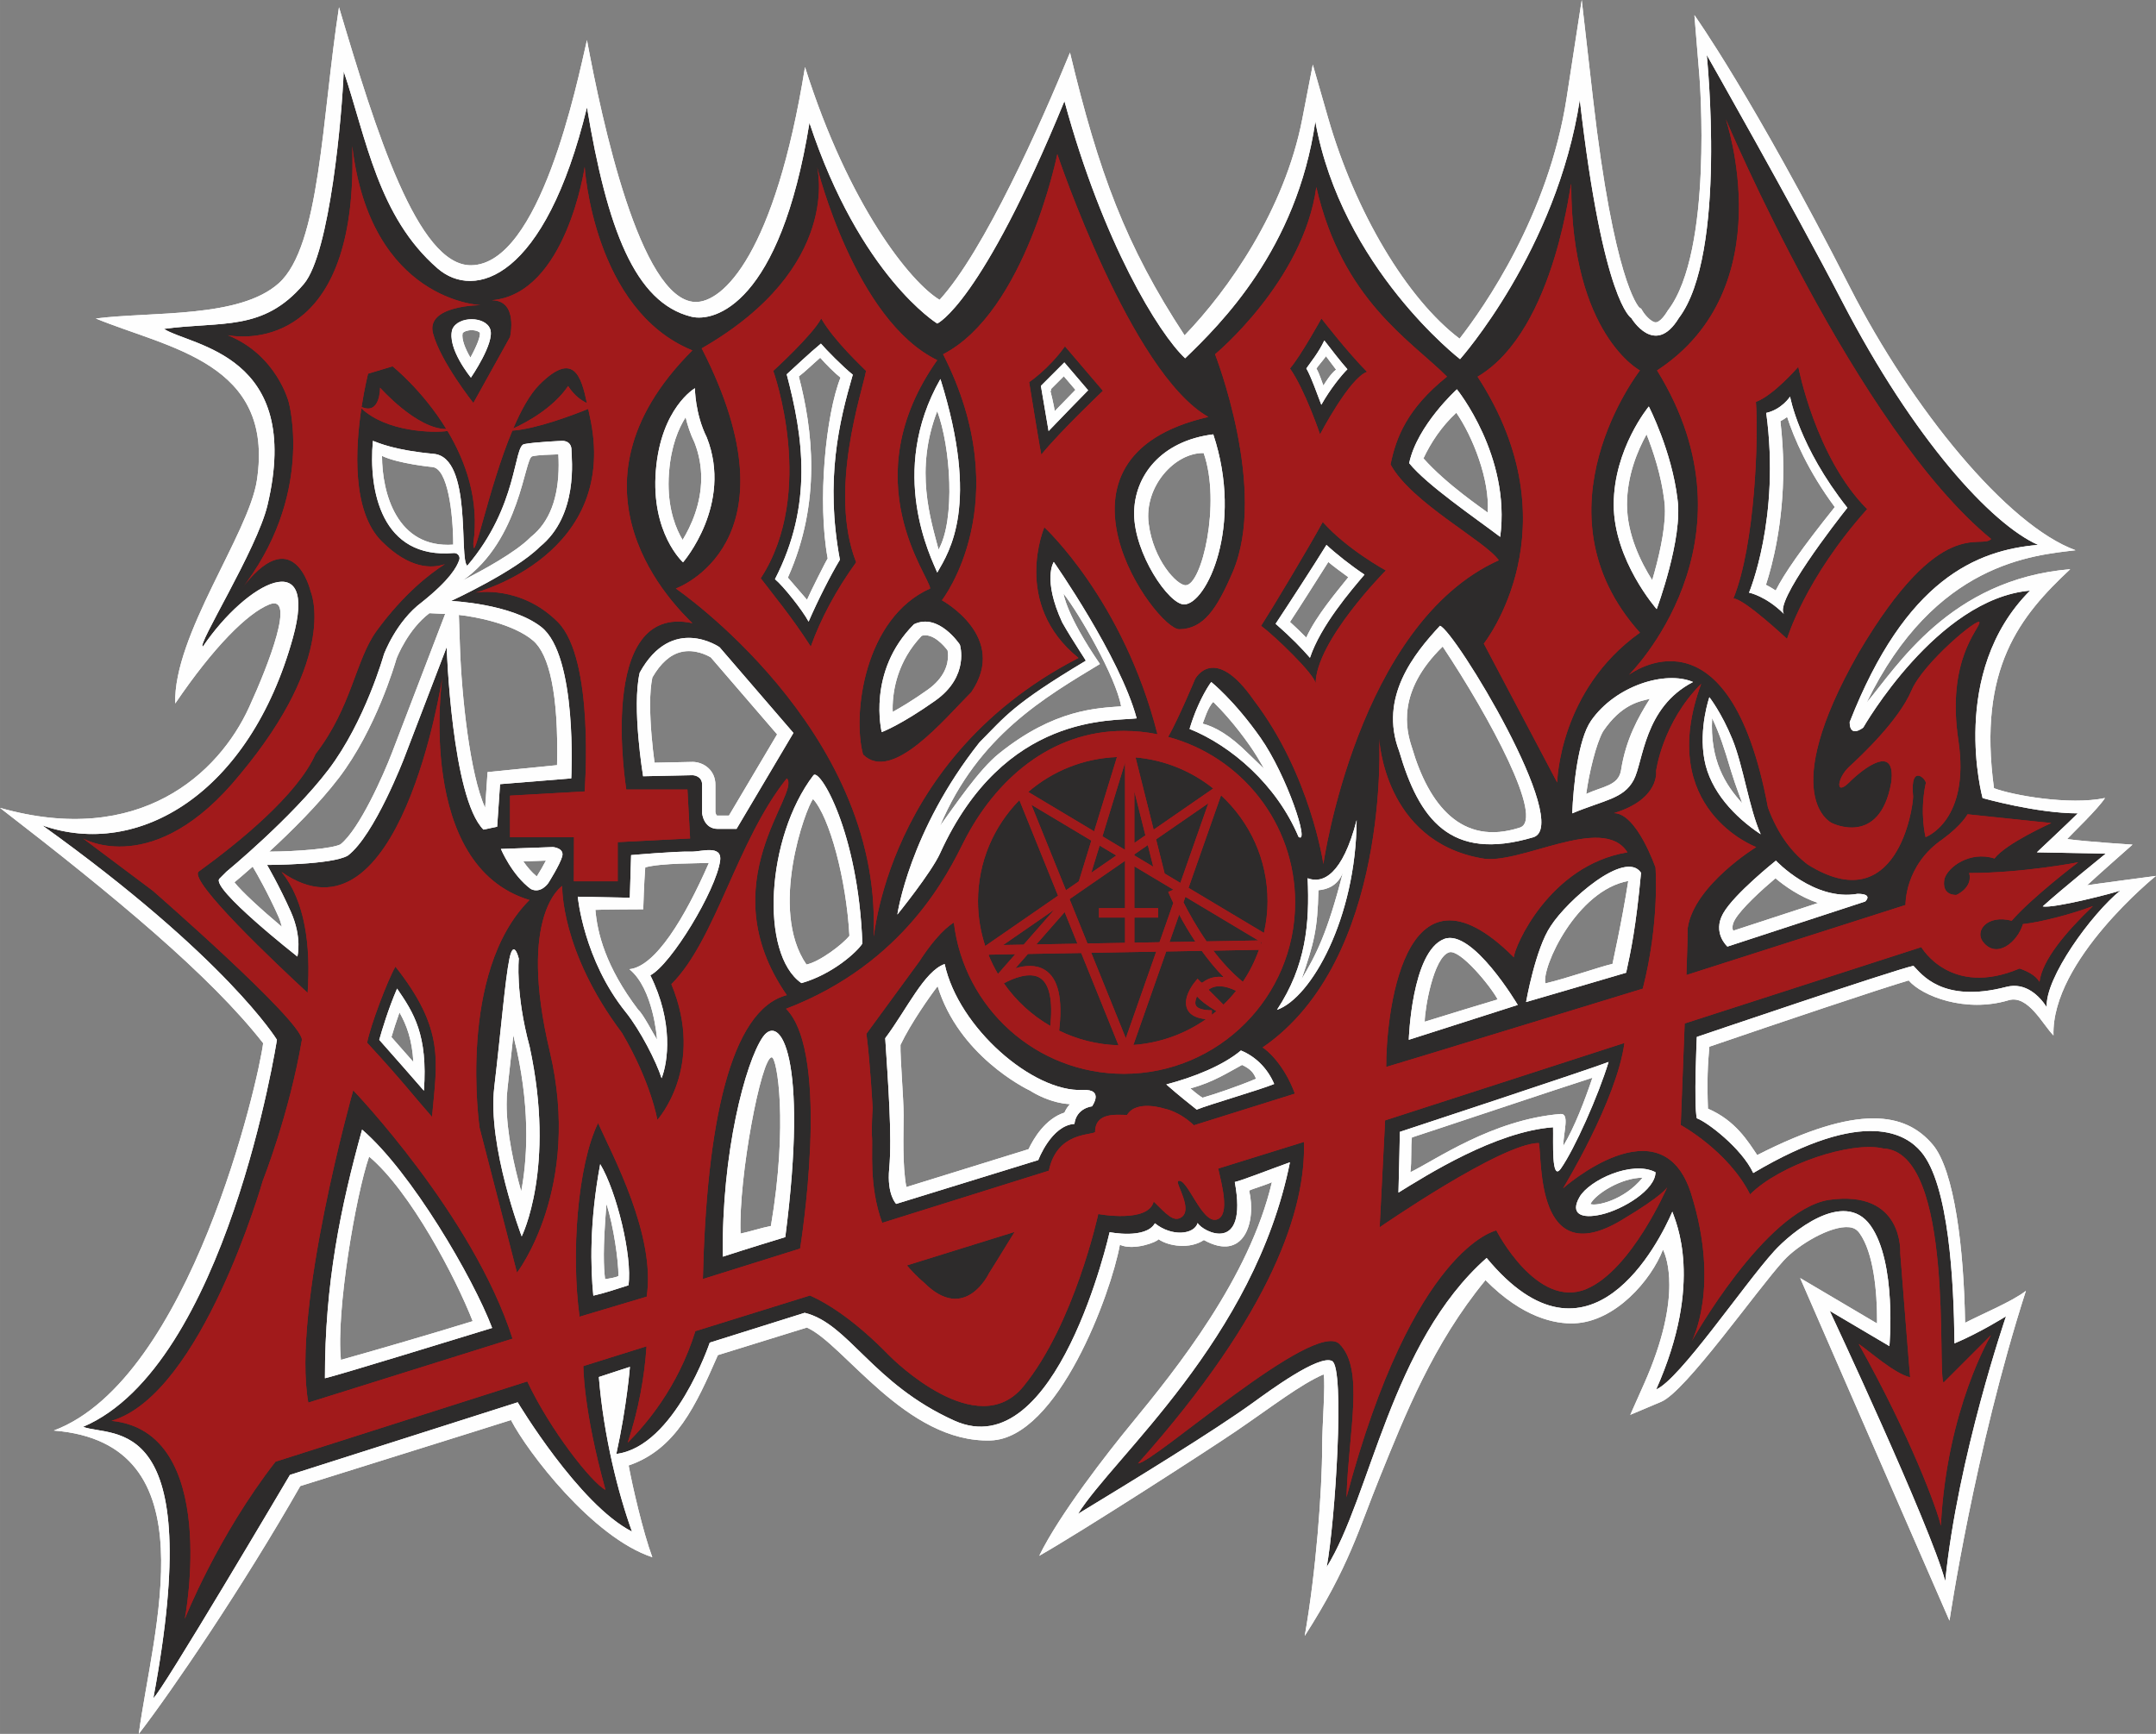 <?xml version="1.0" encoding="UTF-8"?> <svg xmlns="http://www.w3.org/2000/svg" xmlns:xlink="http://www.w3.org/1999/xlink" xmlns:xodm="http://www.corel.com/coreldraw/odm/2003" xml:space="preserve" width="180.005mm" height="144.786mm" version="1.1" style="shape-rendering:geometricPrecision; text-rendering:geometricPrecision; image-rendering:optimizeQuality; fill-rule:evenodd; clip-rule:evenodd" viewBox="0 0 175.951 141.526"><rect x="0" y="0" width="175.951" height="141.526" fill="#808080" stroke="none"/> <defs> <style type="text/css"> .fil1 {fill:#2D2B2B} .fil2 {fill:#A11A1B} .fil0 {fill:#FEFEFE} </style> </defs> <g id="Layer_x0020_1">  <g id="_850656032"> <path class="fil0" d="M175.951 71.494c0,0 -5.583,0.746 -5.627,0.766 0.857,-0.804 3.712,-3.319 3.712,-3.319 0,0 -3.638,-0.224 -5.338,-0.455 0.439,-0.475 2.523,-2.459 3.091,-3.349 -2.89,0.613 -7.566,-0.229 -9.06,-0.801 -1.34,-9.818 2.149,-14.069 6.222,-17.875 -9.86,0.822 -14.181,8.032 -16.616,10.89 5.565,-11.455 13.627,-12.023 17.052,-12.438 -5.578,-2.031 -13.354,-11.542 -18.423,-21.476 -7.978,-15.636 -12.684,-22.202 -12.684,-22.202l0.412 5.004c0.011,0.142 1.123,14.225 -2.551,19.068l-0.034 0.044 -0.029 0.048c-0.409,0.673 -0.759,0.912 -0.95,0.912 -0.333,0 -0.843,-0.535 -1.067,-0.905l-0.126 -0.206c0,0 -0.077,-0.05 -0.153,-0.1 -0.105,-0.104 -2.085,-2.25 -3.781,-17.08l-0.917 -8.02 -1.23 7.978c-1.478,9.592 -6.744,17.103 -8.738,19.665 -4.3,-3.248 -8.529,-10.349 -10.733,-18.028l-1.246 -4.339 -0.859 4.432c-1.448,7.465 -6.051,13.985 -9.604,17.666 -4.808,-7.318 -7.02,-13.317 -9.353,-23.079 -2.375,5.805 -7.006,16.208 -10.641,20.177 -2.364,-1.416 -7.405,-7.67 -10.985,-18.998 -2.451,15.22 -6.689,19.27 -8.984,19.174 -4.476,-0.188 -7.603,-14.866 -8.811,-21.376 -0.812,3.554 -3.834,18.316 -9.45,18.38 -4.37,0.05 -7.773,-10.926 -10.786,-21.061 -1.404,9.062 -1.53,19.494 -4.914,22.529 -3.203,2.871 -10.259,2.293 -14.934,2.876 5.935,2.445 14.615,3.589 13.147,13.215 -0.667,4.375 -6.829,12.645 -6.664,18.21 3.154,-4.646 5.899,-7.368 7.676,-8.084 2.182,-0.878 -0.035,4.873 -1.654,8.406 -2.47,5.392 -8.931,11.432 -20.323,8.196 9.413,7.265 17.168,13.694 21.477,19.209 -0.361,2.977 -5.937,27.438 -17.085,31.618 12.934,1.021 8.043,16.369 6.935,24.762 2.723,-3.531 8.509,-12.041 13.178,-20.23 0.699,-0.226 15.623,-4.879 17.196,-5.389 1.338,2.587 6.642,9.579 11.535,11.196 -0.761,-2.043 -1.647,-5.907 -1.931,-7.489 3.872,-1.319 5.496,-4.926 7.281,-9.006 0.764,-0.241 6.402,-1.98 7.261,-2.25 3.003,1.301 8.098,9.429 15.001,9.215 5.489,-0.17 9.828,-12.005 10.546,-15.971 1.133,0.506 3.035,-0.226 3.154,-0.452 0.83,0.574 2.553,0.83 3.701,0.064 3.262,1.816 4.297,-1.447 3.697,-4.035 0.302,-0.156 1.269,-0.423 1.855,-0.688 -1.838,7.813 -7.769,15.223 -11.488,19.742 -1.912,2.325 -5.871,7.403 -7.499,10.754 3.432,-1.947 13.83,-8.652 16.067,-10.179 2.968,-2.026 5.257,-3.816 7.139,-4.631 0.171,0.724 -0.117,4.106 -0.117,5.908 0,3.54 -0.499,10.24 -1.423,15.444 3.638,-5.68 4.399,-8.7 6.127,-12.955 2.05,-5.052 4.343,-10.885 8.626,-16.088 3.053,3.1 5.72,3.579 7.206,3.53 3.375,-0.11 6.313,-3.525 7.273,-6.011 0.007,0.003 0.009,0.004 0.015,0.006 0.184,0.396 0.508,1.303 0.508,2.853 0,1.803 -0.443,4.455 -2.071,8.113l-1.115 2.504 2.526 -1.066c2.01,-0.848 7.799,-9.13 10,-11.536 1.179,-1.289 3.857,-2.874 5.349,-2.711 0.364,0.04 0.623,0.191 0.837,0.489 1.157,1.612 1.429,4.805 1.429,7.099 0,0.097 -0.005,0.173 -0.005,0.267 -1.442,-0.852 -6.273,-3.707 -6.273,-3.707l12.187 27.968c0,0 2.042,-13.881 6.237,-26.924 -1.068,0.853 -3.718,1.956 -4.964,2.612 -0.093,-6.003 -0.859,-12.449 -2.651,-14.559 -2.219,-2.614 -6.058,-3.346 -14.312,0.866 -0.744,-1.093 -1.75,-2.808 -4.021,-3.787 -0.085,-2.297 -0.018,-3.596 0.114,-5.059 5.609,-1.923 14.036,-4.758 16.267,-5.408 1.095,1.278 4.638,2.67 8.148,1.617 1.595,-0.479 2.808,2.01 3.67,2.872 -0.192,-6.127 8.36,-13.019 8.36,-13.019zm-132.519 -34.247l0 0c0.563,-0.129 1.4,-0.125 2.135,-0.162 0.017,0.299 0.025,0.591 0.025,0.875 0,2.681 -0.748,4.642 -2.226,5.836l-0.045 0.036 -0.041 0.041c-1.23,1.231 -3.864,2.666 -5.506,3.499 4.698,-3.299 5.017,-9.978 5.658,-10.125zm-5.678 -10.048l0 0c0.085,-0.124 0.371,-0.248 0.734,-0.248 0.417,0 0.655,0.158 0.675,0.218 0.059,0.285 -0.273,1.119 -0.773,2.021 -0.419,-0.718 -0.741,-1.51 -0.636,-1.992zm-2.46 10.924l0 0c1.246,0.115 1.688,3.75 1.693,6.333 -4.598,0.319 -5.811,-4.212 -5.811,-7.244 1.361,0.649 4.118,0.91 4.118,0.91zm-16.158 33.901l0 0c0.019,-0.019 0.058,-0.058 0.065,-0.065 0.116,-0.096 0.653,-0.546 1.42,-1.222 0.09,0.154 0.239,0.409 0.239,0.409 0.009,0.016 0.984,1.685 1.888,3.72 0.128,0.288 0.177,0.525 0.252,0.782 -1.71,-1.437 -3.271,-2.873 -3.864,-3.624zm8.648 -3.102l0 0c-0.682,0.346 -3.471,0.58 -5.807,0.591 1.786,-1.645 4.044,-3.874 5.684,-6.027 3.019,-3.966 4.564,-9.258 4.697,-9.724 0.053,-0.139 0.941,-2.389 2.686,-3.711 0.611,0.03 1.063,0.053 1.287,0.063 -0.442,1.153 -4.362,11.384 -4.362,11.384 -0.635,1.655 -2.611,6.171 -4.184,7.423zm5.95 17.76l0 0c-0.527,-0.601 -1.127,-1.283 -1.788,-2.03 0.159,-0.539 0.38,-1.246 0.655,-2.011 0.587,1.031 1.029,2.219 1.134,4.042zm-5.911 24.315l0 0c-0.412,-3.923 1.205,-13.427 2.3,-16.592 3.382,2.835 7.089,9.937 8.453,13.433 -3.495,1.084 -8.686,2.587 -10.754,3.158zm14.712 -13.757l0 0c-0.584,-2.077 -1.19,-4.783 -1.19,-7.111 0,-0.44 0.022,-0.866 0.07,-1.27 0,0 0.379,-3.445 0.48,-4.362 0.09,0.403 0.166,0.787 0.283,1.22 0.568,2.62 0.772,4.929 0.772,6.895 0,1.859 -0.183,3.409 -0.414,4.628zm1.299 -25.745l0 0c-0.005,0.005 -0.027,0.02 -0.041,0.033 -0.429,-0.355 -0.786,-0.783 -1.082,-1.215 0.898,-0.033 1.386,-0.05 1.842,-0.067 -0.203,0.391 -0.471,0.858 -0.719,1.249zm1.627 -9.04l0 0c-0.007,0.003 -5.671,0.567 -5.671,0.567 0,0 -0.131,1.937 -0.197,2.915 -1.254,-2.748 -1.923,-9.181 -2.057,-13.153 0,0 -0.044,-1.296 -0.087,-2.591 1.356,0.137 4.467,0.738 6.059,2.096 1.304,1.113 2.089,4.349 1.952,10.166zm40.309 -30.698l0 0 1.047 -1.047 0.948 1.111c-0.469,0.48 -1.067,1.093 -1.689,1.737l-0.078 -0.461c-0.001,0.001 -0.002,0.002 -0.003,0.003 -0.077,-0.384 -0.166,-0.785 -0.27,-1.177 0.022,-0.022 0.042,-0.042 0.062,-0.062l-0.017 -0.103zm-9.282 1.801l0 0c1.086,2.899 1.5,8.819 0.108,11.302 -0.649,-2.483 -1.967,-6.482 -0.108,-11.302zm-11.295 -2.834l0 0c0.489,-0.362 1.101,-0.968 1.744,-1.524 0.478,0.546 1.238,1.299 1.659,1.621 -1.202,3.019 -1.904,10.104 -1.047,14.767 -0.112,0.138 -1.454,2.809 -1.687,3.369l-1.564 -1.81c2.776,-6.191 2.01,-12.142 0.893,-16.423zm-10.589 7.775l0 0c0.171,-2.114 0.766,-3.521 1.349,-4.437 0.156,0.647 0.384,1.36 0.73,2.068 0.389,1.001 0.544,1.973 0.544,2.886 0,2.143 -0.851,3.958 -1.52,5.056 -0.532,-0.893 -1.146,-2.38 -1.146,-4.572 0,-0.319 0.013,-0.653 0.041,-1.002zm-5.224 65.906l0 0c-0.112,-0.941 -0.199,-2.362 0.113,-6.138 0.588,1.836 0.979,4.625 0.979,5.861 0,0.11 -0.849,0.252 -1.091,0.278zm1.985 -25.295l0 0c1.957,1.584 2.258,5.666 2.255,5.75 -0.253,-0.387 -1.151,-2.128 -1.531,-2.432 -2.681,-3.531 -3.345,-6.306 -3.498,-8.16 0.442,-0.038 3.904,-0.049 3.904,-0.049 0,0 0.062,-2.185 0.164,-3.419 1.26,-0.363 4.45,-0.327 5.192,-0.363 -1.944,4.454 -4.358,8.46 -6.485,8.673zm7.218 -12.537l0 0 -0.085 -0.011c-0.037,-0.024 -0.095,-0.16 -0.114,-0.276 0,-0.162 0,-2.234 0,-2.234 0,-1.183 -0.948,-1.843 -1.839,-1.862 0,0 -2.006,0.043 -3.128,0.066 -0.169,-1.252 -0.36,-3.103 -0.36,-4.753 0,-0.834 0.056,-1.597 0.183,-2.209 0.666,-1.154 1.45,-1.859 2.336,-2.073 1.137,-0.274 2.167,0.279 2.434,0.439 0.194,0.226 4.575,5.311 5.41,6.281 -0.615,1.037 -3.434,5.793 -3.931,6.63 -0.438,0 -0.908,0 -0.908,0zm4.332 33.495l0 0c-0.806,0.158 -1.746,0.47 -2.477,0.62 -0.181,-4.602 1.691,-14.391 2.542,-14.388 0.443,0.002 1.346,5.446 -0.065,13.768zm6.407 -23.685l0 0c-0.556,0.702 -2.438,2.13 -3.508,2.345 -3.09,-4.479 -0.063,-12.756 0.539,-13.51 1.349,1.48 2.711,6.519 2.969,11.165zm3.525 -18.539l0 0c0,-1.538 0.415,-3.887 2.374,-5.95 0.922,-0.267 1.856,0.852 2.11,1.191 0.02,0.104 0.04,0.242 0.04,0.439 0,0.666 -0.253,1.78 -1.673,2.784 -1.22,0.863 -2.154,1.421 -2.842,1.799 -0.003,-0.089 -0.009,-0.166 -0.009,-0.262zm14.024 32.971l0 0c-1.57,0.504 -2.526,2.128 -2.929,2.985 -0.857,0.264 -9.953,3.089 -9.975,3.094 -0.335,-1.835 -0.223,-4.315 -0.223,-5.856 0,-1.47 -0.285,-4.669 -0.255,-5.746 0.817,-1.731 2.445,-4.047 3.031,-4.792 1.723,5.608 7.072,8.302 7.559,8.529 0.329,0.216 1.674,1.012 3.243,1.095 -0.181,0.192 -0.329,0.418 -0.452,0.691zm-5.341 -29.309l0 0c-1.655,1.325 -3.594,4.243 -4.807,5.894 3.116,-7.379 8.573,-10.489 13.04,-13.201 -2.761,-4.021 -2.962,-5.73 -2.968,-5.744 1.276,1.627 4.276,6.793 4.7,9.2 -1.943,0.15 -5.449,0.214 -9.965,3.852zm10.644 -3.785l0 0c0,-0 0.001,-0.001 0.001,-0.001 0.039,0.008 0.105,0.021 0.105,0.021 -0.009,-0.002 -0.079,-0.014 -0.107,-0.02zm4.59 -9.949l0 0c-0.71,0.009 -2.645,-2.053 -3.022,-5.04 -0.383,-3.033 2.149,-5.801 4.491,-5.751 1.423,4.062 -0.142,10.774 -1.469,10.79zm0.548 11.105l0 0c-0.07,-0.007 -0.172,-0.04 -0.231,-0.04 0,0 0.192,0.019 0.209,0.021 0.007,0.002 0.014,0.015 0.022,0.019zm0.833 30.723l0 0c-0.174,-0.091 -0.493,-0.326 -0.997,-0.762 1.875,-0.495 3.146,-1.346 4.216,-1.914 0.674,0.312 0.972,0.66 1.138,1.13 -1.527,0.643 -3.36,1.257 -4.357,1.546zm3.763 -28.057l0 0c-1.549,-1.549 -2.745,-2.211 -3.757,-2.478 0.101,-0.228 0.42,-1.344 0.865,-1.772 0.709,0.699 1.786,1.866 2.961,3.537 0.458,0.652 0.846,1.3 1.182,1.918 -0.28,-0.271 -1.25,-1.205 -1.25,-1.205zm6.307 -32.468l0 0c0.167,0.206 0.672,0.918 0.823,1.096 -0.457,0.351 -0.864,1.037 -1.032,1.298 -0.103,-0.217 -0.319,-0.957 -0.571,-1.387 0.16,-0.251 0.454,-0.56 0.781,-1.007zm0.19 16.796l0 0c0.411,0.362 1.148,0.88 1.632,1.244 -0.936,1.178 -2.594,3.106 -3.433,4.928 -0.409,-0.419 -0.852,-0.846 -1.327,-1.278 0.794,-1.2 2.208,-3.444 3.128,-4.894zm-2.18 34.048l0 0c0.996,-2.895 1.308,-4.058 1.372,-7.253 0.668,-0.071 1.538,-0.31 1.993,-1.427 -1.255,4.909 -2.191,6.726 -3.365,8.68zm12.626 -46.229l0 0c1.323,1.906 2.759,5.5 2.558,8.145 -0.406,-0.313 -3.352,-2.292 -5.24,-4.42 0.599,-1.272 1.466,-2.599 2.682,-3.725zm-1.113 19.084l0 0c3.872,5.827 8.327,14.116 6.302,14.776 -4.761,1.551 -7.441,-1.858 -8.816,-6.548 -0.47,-1.411 -1.252,-4.564 2.514,-8.227zm4.487 28.804l0 0c-1.679,0.501 -3.621,1.093 -5.954,1.819 0,-1.021 0.711,-5.265 1.998,-5.666 0.883,-0.275 3.383,2.76 3.956,3.847zm5.351 11.966l0 0c0.019,-1.163 0.542,-2.68 -0.224,-2.617 -5.571,0.464 -10.195,3.76 -12.253,4.755 0.129,-0.916 0.022,-2.094 0.128,-2.84 1.071,-0.34 12.255,-4.088 14.732,-4.874 -0.619,1.833 -1.457,4.044 -2.383,5.576zm2.218 4.731l0 0c0.409,-0.812 2.505,-2.146 4.26,-2.146 -1.532,1.883 -3.843,2.351 -4.26,2.146zm1.803 -19.601l0 0c-1.089,0.253 -3.761,1.195 -5.478,1.594 -0.328,-1.285 2.553,-7.602 6.764,-8.359 -0.552,3.523 -1.286,6.695 -1.286,6.765zm0.702 -15.827l0 0c-0.204,1.306 -1.504,1.324 -2.847,1.962 0.228,-1.704 0.804,-4.112 1.379,-5.121 1.5,-2.202 2.956,-2.445 3.813,-2.644 -0.952,1.511 -1.954,3.298 -2.346,5.803zm2.538 -15.491l0 0c-0.926,-1.466 -2.057,-3.741 -2.057,-6.17 0,-2.364 0.861,-4.404 1.596,-5.732 0.539,1.362 1.2,3.336 1.446,5.393 0.039,0.265 0.056,0.555 0.056,0.863 0,1.699 -0.534,3.938 -1.04,5.646zm4.893 11.257l0 0c0.643,1.386 0.941,2.313 1.558,4.365 0.373,1.24 0.868,2.429 0.88,2.567 -1.34,-1.453 -2.636,-3.495 -2.438,-6.932zm1.716 17.357l0 0c-0.022,-0.08 -0.06,-0.146 -0.06,-0.242 0,-0.184 0.05,-0.398 0.186,-0.639 0.524,-0.926 2.208,-2.457 3.325,-3.402 0.736,0.624 1.96,1.502 3.473,2.018 -2.975,0.974 -6.001,1.964 -6.924,2.265zm3.47 -27.77l0 0c-0.281,-0.18 -0.56,-0.352 -0.797,-0.466 0.527,-1.619 1.415,-4.997 1.415,-9.511 0,-1.201 -0.084,-2.498 -0.234,-3.844 0.199,-0.108 0.374,-0.216 0.549,-0.345 0.553,1.713 1.705,4.408 3.889,7.354 -2.699,3.365 -4.143,5.458 -4.822,6.812z"></path> <path class="fil1" d="M173.048 72.685c-0.372,0.165 -5.467,1.489 -6.339,1.298 1.468,-1.338 5.139,-4.308 5.139,-4.308l-5.621 -0.105c0,0 2.539,-2.377 3.343,-3.182 -3.382,0 -7.771,-1.246 -7.771,-1.246 0,0 -2.814,-10.245 3.874,-16.934 -7.602,0.65 -13.614,11.178 -13.614,11.178 0,0 -1.107,0.902 -1.107,-0.443 4.566,-11.66 10.352,-14.031 15.373,-14.467 -3.826,-1.702 -10.148,-8.613 -15.998,-19.89 -4.077,-7.86 -11.041,-20.103 -11.041,-20.103 0,0 1.691,16.245 -2.28,21.479 -1.96,3.224 -3.874,0 -3.874,0 0,0 -2.305,-1.203 -4.205,-17.819 -1.901,12.33 -9.774,21.172 -9.774,21.172 0,0 -9.671,-7.473 -11.81,-19.401 -1.516,10.451 -7.769,16.573 -10.625,19.331 -2.17,-2.039 -6.707,-9.445 -9.851,-20.992 -6.826,16.616 -10.379,18.154 -10.379,18.154 0,0 -6.292,-3.854 -10.43,-16.383 -2.398,14.845 -7.753,16.285 -9.629,15.827 -4.639,-1.132 -6.887,-7.249 -8.528,-17.093 -3.414,14.081 -9.193,15.754 -12.195,13.147 -4.85,-4.212 -5.808,-10.594 -7.658,-16.083 -0.128,3.446 -1.109,14.831 -3.255,17.359 -3.324,3.917 -6.714,3.02 -11.418,3.665 2.233,1.414 11.396,2.042 8.449,14.404 -0.86,3.609 -5.838,11.522 -5.264,11.522 3.611,-5.313 9.445,-8.302 7.339,-0.709 -3.527,12.717 -12.636,18.061 -20.448,15.306 15.088,10.825 19.147,17.503 19.147,17.503 0,0 -4.124,26.614 -15.821,31.592 2.441,0.914 10.123,-1.319 5.741,22.124 0.398,0 11.144,-18.202 11.144,-18.202l18.586 -5.925c0,0 4.989,8.343 9.328,10.555 -1.106,-3.063 -2.3,-7.701 -2.705,-12.618 0.814,-0.273 2.535,-0.827 2.535,-0.827 0,0 -0.255,3.233 -1.11,7.105 4.769,-0.596 7.626,-9.085 7.626,-9.085 0,0 5.801,-1.829 7.747,-2.435 3.607,0.884 5.511,5.775 12.201,8.797 8.382,3.787 12.685,-15.378 12.685,-15.378 0,0 2.951,0.593 3.696,-0.726 1.361,1.106 3.191,0.936 3.489,-0.021 0.404,0.721 4.127,2.617 3.031,-3.348 0.628,-0.141 2.776,-0.992 4.499,-1.609 -2.897,14.466 -14.455,24.103 -17.295,28.698 4.52,-2.744 11.074,-6.755 14.296,-9.085 1.32,-0.955 5.363,-3.933 6.435,-3.394 1.072,0.538 0.256,13.103 -0.436,16.819 3.584,-5.734 5.233,-18.316 13.053,-25.23 8.38,10.137 14.102,-1.319 15.156,-3.776 0.248,0.773 2.61,5.682 -1.321,14.511 1.919,-0.81 7.137,-8.541 9.629,-11.289 1.366,-1.507 5.693,-5.117 7.858,-2.103 2.165,3.015 1.549,9.851 1.549,9.851l-4.87 -2.877c0,0 8.202,17.494 9.427,22.063 1.021,-10.147 4.961,-21.62 4.961,-21.62 0,0 -2.153,1.352 -4.207,2.213 -0.052,-5.036 -0.452,-12.967 -2.725,-15.642 -1.156,-1.361 -4.475,-3.722 -13.697,1.734 -0.957,-2.042 -3.784,-4.181 -4.606,-4.467 -0.257,-1.13 -0,-6.638 -0,-6.638 0,0 16.059,-5.461 17.678,-5.806 0.638,0.638 2.319,3.089 7.573,1.723 1.595,-0.415 2.726,0.763 3.303,1.648 -0.144,-2.382 3.649,-7.605 6.014,-9.52zm-136.134 -45.802l0 0c0.466,-1.112 2.729,-1.089 3.096,0 0.376,1.097 -1.578,3.938 -1.578,3.938 0,0 -1.984,-2.405 -1.518,-3.938zm-10.396 85.615l0 0c-0.01,-7.754 1.278,-13.958 3.031,-20.295 4.01,3.446 9.052,12.074 10.613,16.189 -2.684,0.819 -12.409,3.818 -13.645,4.106zm4.434 -27.622l0 0c0.222,-0.795 0.737,-2.521 1.454,-4.182 1.354,1.969 2.517,3.772 2.189,8.333 -0.862,-0.992 -2.106,-2.416 -3.643,-4.15zm11.624 16.041l0 0c0,0 -2.806,-7.369 -2.237,-12.185 0.569,-4.816 0.884,-8.772 1.237,-10.479 0.353,-1.707 0.765,0 0.765,0 0,0 -0.294,2.825 0.883,7.182 2.146,9.902 -0.648,15.482 -0.648,15.482zm3.307 -31.021l0 0c-0.181,0.676 -1.134,2.179 -1.134,2.179 0,0 -0.601,0.901 -1.428,0.488 -1.541,-1.127 -2.442,-3.269 -2.442,-3.269l4.249 -0.154c0,0 0.936,0.079 0.755,0.755zm0.736 -6.361l0 0 -5.809 0.47 -0.236 3.474 -1.118 0.236c-2.59,-2.59 -3.002,-14.894 -3.002,-14.894l-3.474 9.066c0,0 -2.414,6.299 -4.591,7.947 -1.295,0.766 -6.593,0.765 -6.593,0.765 0,0 1.001,1.708 1.943,3.828 0.942,2.119 0.53,3.649 0.53,3.649 0,0 -7.122,-5.593 -6.357,-6.358 0.369,-0.37 0.51,-0.51 0.559,-0.559 0,0 5.327,-4.385 8.33,-8.329 3.002,-3.944 4.533,-9.42 4.533,-9.42 0,0 0.992,-2.7 3.115,-4.271 2.269,-1.815 2.838,-2.857 3.035,-3.442 0.098,-0.292 -0.143,-0.584 -0.449,-0.558 -5.92,0.513 -6.97,-5.116 -6.601,-9.155 0.501,0.183 1.783,0.766 4.962,1.061 3.179,0.294 2.038,8.611 2.739,9.134 4.169,-4.893 3.762,-9.757 4.649,-9.93 0.887,-0.173 3.091,-0.265 3.091,-0.265 0,0 0.765,-0.052 0.765,0.765 0,0.618 0.603,5.311 -2.59,7.888 -2.001,2.002 -7.241,4.415 -7.241,4.415 0,0 4.905,0.211 7.359,2.119 2.988,2.325 2.454,12.362 2.454,12.362zm87.941 -30.356l0 0c0,0 1.869,3.623 2.337,7.539 0.468,3.214 -1.694,9 -1.694,9 0,0 -3.506,-3.974 -3.506,-8.532 0,-4.559 2.863,-8.006 2.863,-8.006zm-19.556 4.626l0 0c0.638,-3.071 3.893,-6.029 3.893,-6.029 0,0 4.411,5.442 3.535,12.045 -2.056,-1.558 -5.992,-4.237 -7.428,-6.017zm-6.926 -10.014l0 0c0.51,0.662 1.363,1.768 1.885,2.348 -0.496,0.491 -1.408,1.621 -2.13,2.901 -0.294,-0.745 -0.801,-2.241 -1.221,-2.966 0.327,-0.478 1.001,-1.288 1.466,-2.282zm0.176 16.686l0 0c0.706,0.67 2.026,1.717 3.101,2.425 -1.095,1.29 -3.57,4.156 -4.45,6.788 -0.626,-0.727 -1.53,-1.664 -2.802,-2.773 0.912,-1.374 3.112,-4.755 4.151,-6.44zm-5.393 15.73l0 0c2.15,3.058 4.063,8.813 3.112,8.096 -1.787,-4.244 -5.487,-7.435 -8.893,-8.807 0.734,-2.467 1.768,-3.828 1.768,-3.828 0,0 1.863,1.481 4.013,4.538zm-16 -30.624l0 0 1.941 2.274c-0.729,0.744 -2.034,2.08 -3.227,3.326l-0.627 -3.687 1.913 -1.913zm-10.114 1.354l0 0c3.22,10.275 0.753,14.04 -0.258,15.796 -0.484,-1.181 -4.085,-8.169 0.258,-15.796zm-12.544 -0.383l0 0c0.543,-0.489 1.931,-1.807 2.791,-2.506 0.368,0.437 1.814,1.917 2.601,2.535 -1.117,3.832 -2.265,8.583 -1.053,15.107 -0.745,1.234 -1.806,3.32 -2.553,5.051 -0.501,-0.942 -2.086,-2.932 -2.744,-3.466 3.138,-6.095 2.298,-11.647 0.957,-16.721zm-10.679 7.857l0 0c0.416,-5.128 3.188,-6.722 3.188,-6.722 0,0 0,2.079 0.97,4.019 2.149,5.475 -1.94,10.188 -1.94,10.188 0,0 -2.633,-2.356 -2.218,-7.485zm-1.317 16.494l0 0c2.634,-4.782 6.515,-2.079 6.515,-2.079l6.029 6.999 -4.643 7.831c0,0 -0.347,0 -1.525,0 -1.178,0 -1.282,-1.282 -1.282,-1.282 0,0 0,-1.56 0,-2.322 0,-0.762 -0.779,-0.779 -0.779,-0.779l-4.037 0.086c0,0 -0.936,-5.648 -0.277,-8.455zm-0.919 50.004l0 0c-0.941,0.292 -1.875,0.622 -2.867,0.846 -0.226,-2.286 -0.328,-5.969 0.561,-10.734 1.334,2.211 2.638,7.531 2.306,9.887zm7.48 -34.647l0 0c-0.338,2.419 -3.999,8.466 -5.696,9.345 1.901,3.828 1.441,7.074 0.92,8.399 -0.415,-1.325 -1.745,-3.926 -2.923,-5.389 -3.449,-4.286 -3.917,-9.425 -3.917,-9.425l4.247 0.085 0.106 -3.479c0,0 3.69,-0.328 4.922,-0.285 0.752,0.026 2.53,-0.605 2.34,0.75zm5.318 30.716l0 0c-0.655,0.201 -3.023,0.92 -5.095,1.595 -0.121,-8.487 1.853,-15.874 3.254,-17.913 1.401,-2.039 3.755,1.512 1.841,16.318zm6.292 -23.965l0 0c-0.421,0.677 -2.447,2.518 -4.973,3.231 -3.404,-2.363 -2.893,-11.881 0.979,-16.963 0.484,-0.636 3.659,4.576 3.995,13.731zm4.213 -26.059l0 0c2.01,-0.97 3.742,1.664 3.742,1.664 0,0 0.832,2.564 -2.01,4.573 -2.841,2.01 -4.366,2.564 -4.366,2.564 0,0 -1.233,-4.935 2.634,-8.802zm14.526 39.35l0 0c0,0 -1.275,0.127 -1.433,1.433 -1.888,0.119 -2.951,2.951 -2.951,2.951l-11.595 3.577c0,0 -0.771,-0.753 -0.569,-2.872 0.25,-2.617 -0.107,-7.236 -0.325,-10.65 1.771,-2.369 3.191,-5.482 4.85,-6.055 1.117,5.186 7.199,10.472 11.259,10.278 1.803,-0.086 0.764,1.338 0.764,1.338zm-12.395 -20.662l0 0c-0.727,1.597 -3.489,5.005 -3.489,5.005 0,0 0.967,-6.808 6.708,-14.059 2.116,-2.117 2.638,-3.045 8.663,-6.653 0.168,0.167 -1.058,-1.61 -1.919,-3.139 -1.625,-3.526 -0.689,-4.928 -0.689,-4.928 0,0 5.404,7.712 6.765,12.764 -1.869,0.258 -10.786,-0.528 -16.04,11.009zm15.834 -27.723l0 0c0,-3.056 2.184,-5.937 6.459,-6.467 2.49,7.506 -0.574,13.882 -2.382,13.881 -1.259,-0 -4.077,-4.172 -4.077,-7.414zm11.429 46.557l0 0c-1.047,0.444 -5.356,1.694 -6.322,2.093 -0.391,-0.314 -1.482,-1.165 -2.482,-2.055 2.264,-0.59 4.643,-1.552 6.09,-2.769 1.149,0.468 2.15,1.406 2.714,2.731zm0.229 -6.049l0 0c2.375,-3.595 2.672,-7.063 2.502,-10.742 1.234,0.478 2.852,-0.284 3.999,-4.745 -0.05,7.988 -3.701,14.51 -6.502,15.487zm13.302 -31.349l0 0c1.21,0.398 10.861,16.3 7.607,17.264 -6.782,2.009 -9.316,-1.497 -10.94,-7.038 -1.669,-4.395 1.228,-7.96 3.334,-10.226zm6.347 30.947l0 0 -8.892 2.845c0,0 0.226,-7.217 2.893,-8.23 2.298,-0.872 5.999,5.385 5.999,5.385zm2.882 9.984l0 0c-4.706,0.348 -10.339,3.926 -12.617,5.33 0.056,-1.857 0.114,-4.954 0.114,-4.954 0,0 15.85,-5.226 17.034,-5.707 -0.852,2.788 -2.776,7.103 -3.893,8.698 -0.794,1.134 -0.606,-2.219 -0.638,-3.368zm8.36 3.67l0 0c0,1.436 -2.655,3.044 -4.409,3.448 -1.653,0.381 -2.579,-0.046 -1.79,-1.421 0.789,-1.375 4.285,-3.016 6.199,-2.027zm-2.396 -16.284l0 0c-1.733,0.521 -8.166,2.393 -8.166,2.393 0,0 0.77,-4.385 2.012,-6.2 1.338,-2.086 6.077,-6.272 7.369,-4.351 -0.418,4.482 -0.83,6.382 -1.216,8.159zm0.609 -15.721l0 0c-0.82,1.532 -2.385,1.617 -5.01,2.712 0.096,-2.17 0.459,-6.014 1.544,-7.567 2.003,-2.869 6.083,-4.11 8.317,-3.153 -4.021,2.072 -4.044,6.502 -4.85,8.008zm10.823 -29.971l0 0c1.286,-0.292 1.947,-1.332 1.947,-1.332 0,0 0.701,4.049 4.675,9.075 -0.833,1.04 -6.066,7.773 -5.16,8.678 -1.491,-1.49 -2.864,-1.753 -2.864,-1.753 0,0 2.571,-6.078 1.403,-14.669zm-4.639 23.205l0 0c0,0 0.994,1.262 1.881,3.44 0.887,2.179 1.356,5.612 2.306,7.745 -2.106,-1.397 -4.113,-3.5 -4.591,-6.08 -0.478,-2.58 0.404,-5.106 0.404,-5.106zm12.718 16.673l0 0 -11.246 3.679c0,0 -1.25,-1.111 -0.347,-2.707 0.902,-1.597 4.304,-4.305 4.304,-4.305 0,0 3.124,3.332 6.664,2.708 1.319,0 0.625,0.625 0.625,0.625z"></path> <g> <path class="fil2" d="M132.943 55.079c0,0 8.153,-6.242 11.338,10.829 0.845,2.281 2.022,3.735 3.253,4.661 7.277,4.545 8.595,-4.641 8.595,-5.553 -0.292,-2.924 1.263,-1.263 1.019,-1.019 -0.5,2.417 0,4.331 0,4.331 0,0 3.661,-1.319 2.675,-7.898 -0.985,-6.58 1.72,-9.091 1.72,-9.619 0,-0.528 -4.579,3.281 -5.542,5.542 -1.056,2.478 -4.123,5.341 -5.096,6.242 -0.973,0.901 -1.158,2.431 0,1.274 1.158,-1.157 3.851,-3.236 3.44,0 -0.94,5.301 -4.842,3.312 -4.842,3.312 0,0 -4.586,-2.038 2.166,-13.886 6.741,-11.444 9.974,-8.383 10.828,-9.3 -10.98,-8.99 -21.657,-34.27 -21.657,-34.27 0,0 4.714,13.759 -5.606,20.511 8.663,14.014 -2.293,24.843 -2.293,24.843zm10.358 -22.276l0 0c1.459,-0.54 3.458,-2.864 3.458,-2.864 0,0 1.405,7.403 5.619,11.618 -5.079,5.674 -6.538,10.591 -6.538,10.591 0,0 -3.512,-3.296 -4.377,-3.296 1.783,-4.378 2.054,-13.239 1.837,-16.049z"></path> <path class="fil2" d="M121.095 52.532l5.987 11.338c0,0 0.128,-7.516 6.752,-12.23 -8.918,-9.937 0,-21.403 0,-21.403 0,0 -5.605,-2.93 -5.605,-15.16 -0.004,-1.021 -1.147,11.848 -7.644,15.67 8.026,12.357 0.51,21.785 0.51,21.785z"></path> <path class="fil2" d="M165.091 75.43c-0.426,1.447 -2.149,2.914 -3.276,1.425 -0.659,-0.87 0.35,-2.228 2.361,-1.702 1.659,-1.915 5.425,-4.77 5.425,-4.77 0,0 -4.497,0.877 -8.893,0.877 0.318,1.198 -1.042,1.787 -1.042,1.787 0,0 -1.244,0.107 -0.981,-1.303 0.263,-0.96 2.066,-2.314 4.085,-1.672 0.939,-1.237 4.634,-2.89 4.634,-2.89l-6.832 -0.717c0,0 -0.431,0.849 -2.03,2.03 -3.129,2.126 -3.034,5.375 -3.034,5.375l-17.881 5.716c0.064,-1.859 0.108,-3.334 0.108,-3.852 0.525,-3.487 5.589,-6.593 5.589,-6.593 0,0 -8.265,-3.058 -4.49,-13.329 -3.177,3.177 -3.679,7.118 -3.679,7.118 0,0 0.335,2.293 -3.44,3.44 1.863,0 3.392,4.443 3.392,4.443 0,0 0.351,4.461 -1.039,9.884 0,0 -20.016,6.133 -20.94,6.392 -0.03,-3.639 1.197,-18.171 10.418,-8.95 0,-0.764 2.866,-7.517 9.268,-8.568 -2.007,-3.201 -8.886,1.146 -11.944,0.478 -7.93,-1.433 -8.313,-9.746 -8.313,-9.746 0,0 0.952,18.012 -9.516,25.196 0.34,0.192 1.749,1.366 2.636,3.768l-8.244 2.582c-1.224,-1.162 -2.393,-1.354 -2.393,-1.354 0,0 -2.293,-0.764 -3.058,0.51 -0.828,0 -2.611,-0.255 -2.611,1.401 -0.359,0.278 -3.121,0 -3.773,3.149l-13.602 4.26c-1.127,-3.104 -0.734,-6.03 -0.843,-7.155 -0.011,-0.761 0.012,-1.504 0.061,-2.228l-0.002 0.003c0,0 -0.187,-3.608 -0.505,-6.056 1.121,-1.532 3.04,-4.156 4.32,-5.905 0.445,-0.694 0.886,-1.291 1.3,-1.778l0.001 -0.002 0 0c0.584,-0.687 1.113,-1.158 1.516,-1.391 0.817,6.95 6.711,12.344 13.872,12.344 7.72,0 13.979,-6.265 13.979,-13.994 0,-6.475 -4.399,-11.907 -10.363,-13.504 0.853,-1.498 2.194,-4.715 2.194,-4.715 0,0 1.537,-2.978 4.805,1.73 4.612,6.053 5.669,13.356 5.669,13.356 0,0 2.787,-19.601 14.317,-24.79 -1.129,-1.6 -7.134,-4.688 -8.836,-7.819 0.451,-2.199 1.337,-4.54 4.609,-7.17 -2.979,-2.979 -8.552,-6.246 -10.665,-15.47 -1.057,7.687 -8.264,13.644 -8.264,13.644 0,0 4.325,11.044 1.442,17.776 -1.293,3.019 -2.383,4.643 -4.358,4.671 -1.895,0.027 -12.136,-14.013 2.369,-17.33 -6.334,-3.576 -12.328,-21.452 -12.328,-21.452 0,0 -2.594,12.875 -9.32,16.334 6.15,12.107 -0.096,20.082 -0.096,20.082 0,0 5.477,2.978 2.402,7.495 -2.21,2.21 -6.486,7.446 -8.84,5.092 -0.886,-3.262 0.096,-11.146 5.477,-13.548 0,-0.961 -6.342,-8.84 0.577,-18.641 -6.726,-3.267 -9.802,-15.758 -9.802,-15.758 0,0 2.115,8.168 -9.417,14.797 8.168,15.951 -2.114,19.602 -2.114,19.602 0,0 16.72,11.435 16.142,28.057 0,2.788 -0.095,-13.74 16.719,-22.389 -5.476,-4.42 -2.786,-10.665 -2.786,-10.665 0,0 6.44,5.91 9.234,16.893 -0.887,-0.177 -1.804,-0.273 -2.744,-0.273 -5.982,0 -10.517,4.014 -13.066,9.06 -1.218,2.412 -4.759,9.895 -14.504,13.622 3.725,3.726 1.149,19.567 1.148,19.573l-7.935 2.485c0.289,-12.562 2.215,-21.973 6.849,-23.173 -6.364,-9.164 1.209,-16.482 0,-17.692 -4.073,5.091 -5.791,13.173 -9.419,16.801 2.8,6.745 -1.145,11.073 -1.145,11.073 0,0 -0.509,-3.055 -2.886,-7.096 -5.059,-6.724 -4.878,-11.996 -4.878,-11.996 0,0 -3.672,2.3 -1.018,13.491 2.654,11.19 -2.673,18.074 -2.673,18.074l-3.055 -11.837c0,0 -1.845,-12.664 4.073,-18.582 -9.292,-2.8 -7.128,-18.073 -7.128,-18.073 0,0 -3.436,22.528 -13.11,15.782 1.948,2.38 2.392,6.056 2.134,9.87 -2.502,-2.314 -9.696,-9.097 -8.902,-9.892 3.225,-2.336 8.058,-6.239 9.545,-9.601 2.995,-3.894 3.243,-7.679 5.002,-10.078 2.216,-3.023 4.346,-4.653 5.556,-5.422 -1.062,0.365 -2.884,0.409 -5.166,-1.873 -2.437,-2.437 -2.137,-7.609 -1.65,-10.848 2.039,1.931 5.844,2.021 7.034,1.852 1.473,2.462 2.619,5.635 2.104,9.196 0,1.948 1.209,-4.51 3.184,-9.226 1.966,-0.14 4.925,-1.262 6.19,-1.775 0.037,0.175 0.073,0.349 0.111,0.517 2.596,11.382 -9.285,14.477 -9.285,14.477 0,0 3.644,-0.648 6.689,2.397 3.045,3.045 2.196,13.835 2.196,13.835l-6.09 0.343 0 3.395 5.22 0 -0.011 3.594 3.579 0 0 -3.195 5.907 -0.3 -0.216 -3.994 -4.992 0c0,0 -2.496,-15.276 5.392,-13.579 -1.248,-1.248 -11.383,-10.883 0,-22.265 -8.088,-3.295 -8.787,-14.976 -8.787,-14.976 0,0 -1.498,10.384 -7.588,10.883 2.197,0 1.498,2.995 1.498,2.995l-2.995 5.392c0,0 -2.696,-3.395 -3.295,-5.691 -0.599,-2.297 3.894,-2.297 3.894,-2.297 0,0 -8.986,-0.299 -10.484,-12.979 0.481,15.48 -7.538,15.882 -10.143,15.441 3.97,1.605 4.951,5.426 4.951,5.426 0,0 2.196,7.688 -3.994,15.476 4.393,-5.991 5.791,0 5.791,0 0,0 2.346,5.242 -5.791,14.977 -6.989,8.586 -12.78,5.191 -12.78,5.191l5.69 4.267c0,0 12.155,10.596 12.169,12.167 -1.031,6.069 -3.192,11.5 -3.192,11.5 0,0 -4.964,17.437 -12.346,19.601 8.91,0.891 5.982,16.164 5.982,16.164 0,0 2.666,-6.749 7.401,-12.83l20.547 -6.549c1.868,3.96 5.237,8.252 6.383,8.853 -1.835,-6.595 -1.807,-10.108 -1.807,-10.108l5.157 -1.613c-0.167,2.489 -0.632,5.131 -1.534,7.864 1.426,-1.426 4.078,-4.463 5.518,-9.102l9.35 -2.908c1.627,0.718 3.85,2.211 6.456,4.884 0.331,0.34 7.2,7.149 10.961,2.542 4.178,-5.118 6.115,-14.078 6.115,-14.078 0,0 4.077,0.765 4.523,-1.019 1.083,1.083 1.596,1.622 2.166,1.338 1.169,-0.584 -0.463,-2.887 -0.164,-3.014 0.737,-0.314 1.929,3.537 3.158,3.141 1.123,-0.361 0.344,-3.031 0.106,-4.157l6.996 -2.175c0.169,5.374 -2.488,13.832 -13.537,26.239 1.242,0 14.38,-11.8 16.435,-9.746 2.054,2.054 0.751,7.036 0.573,12.517 5.446,-20.448 12.23,-21.785 12.23,-21.785 0,0 3.318,6.482 7.357,4.777 3.685,-1.556 6.593,-8.316 6.593,-8.316 0,0 -0.215,0.609 -3.774,2.726 -6.948,4.134 -6.428,-4.897 -6.704,-6.321 -3.058,0 -12.995,6.88 -12.995,6.88l0.445 -8.728 19.533 -6.32c-0.645,4.725 -5.01,11.862 -5.01,11.862 0,0 8.074,-7.166 10.463,0.477 2.389,7.644 0.048,11.991 0.048,11.991 0,0 5.924,-10.606 11.132,-11.514 6.211,-0.908 5.876,4.348 5.876,4.348 0,0 0.812,10.415 0.812,10.128 -1.29,-0.287 -3.424,-2.218 -4.204,-2.723 4.218,7.535 6.429,13.545 6.705,14.841 0.484,-9.547 4.092,-15.558 4.092,-15.558 0,0 -2.771,2.771 -3.87,3.87 -0.549,-0.549 0.955,-18.823 -4.921,-19.11 -2.628,-0.621 -8.432,1.314 -10.869,3.75 -1.792,-3.559 -5.661,-5.661 -5.661,-5.661 0,0 0.168,-4.169 0.322,-8.29l19.313 -6.233c0,0 2.369,4.14 8.017,1.746 0.549,0.185 1.276,0.51 1.627,1.085 0.224,-1.776 2.117,-4.031 4.36,-6.18 -1.574,0.605 -4.222,1.319 -5.711,1.468zm-57.249 -49.435l0 0c0,0 2.16,2.793 3.725,4.357 -1.417,0.472 -3.839,5.102 -3.839,5.102 0,0 -1.213,-3.609 -2.453,-5.38 0.861,-0.993 2.567,-4.079 2.567,-4.079zm0.108 16.611l0 0c1.98,2.234 5.148,3.957 5.148,3.957 0,0 -5.728,5.767 -5.728,9.251 0,-0.709 -3.398,-3.954 -4.451,-4.731 0.921,-1.431 3.842,-6.307 5.031,-8.477zm-41.781 10.169l0 0c-1.617,-2.51 -3.022,-4.162 -4.085,-5.574 4.579,-7.054 1.021,-16.928 1.021,-16.928 0,0 3.205,-2.919 3.914,-4.278 1.064,1.847 3.328,3.925 3.659,4.278 -0.289,1.656 -3.106,9.738 -0.808,15.624 -1.605,2.219 -2.89,4.596 -3.701,6.878zm18.823 -15.679l0 0c0,0.354 -1.003,-5.905 -1.003,-5.905 0,0 1.594,-1.063 2.923,-2.923 0.801,0.938 3.099,3.631 3.099,3.631 0,0 -3.483,3.306 -5.019,5.196zm-3.55 42.402l0 0c-0.29,-0.492 -0.547,-1.004 -0.764,-1.539l0.054 -0.037 2.126 -0.038 -1.416 1.615zm10.372 -4.603l0 0 0 2.063 -3.064 0.054 -1.464 -3.621 4.527 -3.128 0 3.867 -2.127 0 0 0.764 2.127 0zm-2.756 -3.655l0 0 0.682 -2.224 1.359 0.813 -2.041 1.411zm-1.015 0.701l0 0 -1.05 0.726 -2.824 -6.982 4.896 2.928 -1.022 3.329zm-0.112 5.087l0 0 -3.358 0.06 2.315 -2.64 1.043 2.58zm-4.391 0.078l0 0 -1.672 0.03 4.176 -2.885 -2.504 2.855zm2.176 6.637l0 0c-1.506,-0.871 -2.802,-2.059 -3.791,-3.48 0.746,-0.414 2.121,-0.969 2.96,-0.434 0.764,0.489 1.047,1.834 0.831,3.914zm0.719 0.381l0 0c0.31,-2.585 -0.066,-4.253 -1.14,-4.939 -0.74,-0.472 -1.65,-0.385 -2.429,-0.15l1.026 -1.17 4.346 -0.077 3.046 7.533c-1.738,-0.051 -3.377,-0.475 -4.849,-1.196zm2.622 -6.352l0 0 5.302 -0.095 -2.482 7.069 -2.82 -6.974zm3.438 7.522l0 0 2.68 -7.631 2.899 -0.052c0.53,0.733 1.126,1.469 1.792,2.144 -0.662,-0.085 -1.24,0.063 -1.727,0.444 -0.03,0.002 -0.061,0.004 -0.09,0.008l-0.018 -0.018 -0.301 -0.302 -0.267 0.333c-0.102,0.128 -0.988,1.275 -0.558,2.173 0.221,0.461 0.739,0.72 1.512,0.799 -1.7,1.192 -3.726,1.943 -5.922,2.102zm3.835 -13.227l0 0 -1.283 -0.767 -0.699 -2.788 4.265 -2.946 -2.283 6.502zm0.41 1.136l0 0 5.952 3.561 -4.223 0.075c-0.83,-1.198 -1.474,-2.368 -1.886,-3.188l0.157 -0.449zm0.809 3.653l0 0 -2.105 0.037 0.788 -2.244c0.344,0.647 0.789,1.412 1.317,2.207zm1.35 5.976l0 0 0 -0.369c-0.719,0 -1.182,-0.142 -1.306,-0.4 -0.091,-0.19 -0.025,-0.47 0.091,-0.737 0.246,0.291 0.722,0.685 1.587,1.209 -0.121,0.102 -0.246,0.2 -0.372,0.297zm0.93 -0.804l0 0 0.018 -0.023 -1.22 -1.219c0.545,-0.408 1.3,-0.378 2.252,0.09 -0.325,0.407 -0.675,0.791 -1.05,1.152zm1.601 -1.887l0 0c-0.901,-0.734 -1.71,-1.625 -2.411,-2.547l3.724 -0.067c-0.334,0.929 -0.769,1.809 -1.313,2.613zm1.458 -3.007l0 0 -0.005 -0.255 0.068 0.041c-0.021,0.071 -0.041,0.143 -0.063,0.214zm0.559 -3.58l0 0c0,0.893 -0.108,1.759 -0.297,2.595l-6.153 -3.68 2.652 -7.553c2.331,2.153 3.797,5.221 3.797,8.638zm-4.434 -9.194l0 0 -4.864 3.361 -1.478 -5.899c2.389,0.208 4.573,1.124 6.342,2.538zm-6.436 0.233l0 0 0.9 3.592 -0.9 0.622 0 -4.214zm0 5.143l0 0 1.098 -0.759 0.444 1.768 -1.542 -0.922 0 -0.088zm0 5.159l0 0 1.937 0 0 -0.764 -1.937 0 0 -3.417 3.191 1.908 -0.43 0.178c0.023,0.053 0.167,0.394 0.415,0.908l-1.124 3.2 -2.051 0.037 0 -2.05zm-0.764 -12.642l0 0 0 7.081 -0.024 0.017 -1.819 -1.088 1.843 -6.01zm-0.657 -0.461l0 0 -1.861 6.067 -5.379 -3.218c1.958,-1.688 4.476,-2.739 7.24,-2.849zm-7.963 3.519l0 0 3.154 7.8 -5.942 4.106c-0.379,-1.155 -0.59,-2.384 -0.59,-3.665 0,-3.21 1.29,-6.117 3.377,-8.242zm-39.175 -33.912l0 0c2.808,-2.808 3.421,-0.659 3.882,1.504 -0.448,-0.208 -1.031,-0.608 -1.536,-1.392 -1.211,1.802 -3.432,2.988 -4.476,3.463 0.637,-1.493 1.352,-2.796 2.13,-3.574zm-13.978 -0.898l0 0 1.997 -0.599c0,0 2.449,1.947 4.389,5.118 -2.406,0.019 -5.409,-3.375 -5.409,-3.375 0,0 0.028,2.261 -1.511,1.571 0.248,-1.609 0.534,-2.716 0.534,-2.716zm2.232 48.398l0 0c4.056,5.148 3.391,7.701 2.986,12.267 -1.516,-1.716 -2.336,-2.842 -5.297,-6.056 0.255,-1.367 1.659,-5.082 2.311,-6.212zm-7.111 35.589l0 0c-1.382,-7.66 3.664,-25.494 3.664,-25.494 0,0 9.773,10.182 13.004,20.273l-16.668 5.221zm22.136 -7.013l0 0c-0.699,-5.122 -0.173,-12.366 1.511,-15.807 1.163,2.591 4.732,9.185 3.968,14.171l-5.479 1.637zm33.411 -3.537l0 0c0,0 -1.943,4.108 -5.287,0.765 -0.539,-0.456 -0.996,-0.931 -1.408,-1.417l8.79 -2.733c-1.095,1.796 -2.095,3.385 -2.095,3.385z"></path> </g> <g> <path class="fil0" d="M55.742 45.896c0,0 4.089,-4.712 1.94,-10.188 -0.97,-1.94 -0.97,-4.019 -0.97,-4.019 0,0 -2.772,1.594 -3.188,6.722 -0.416,5.128 2.218,7.485 2.218,7.485zm-1.138 -7.397l0 0c0.171,-2.114 0.766,-3.521 1.349,-4.437 0.156,0.647 0.384,1.36 0.73,2.068 0.389,1.001 0.544,1.973 0.544,2.886 0,2.143 -0.851,3.958 -1.52,5.056 -0.532,-0.893 -1.146,-2.38 -1.146,-4.572 0,-0.319 0.013,-0.653 0.041,-1.002z"></path> <path class="fil0" d="M76.747 30.937c-4.343,7.627 -0.743,14.615 -0.258,15.796 1.011,-1.755 3.478,-5.52 0.258,-15.796zm-0.259 2.621l0 0c1.086,2.899 1.5,8.819 0.108,11.302 -0.649,-2.483 -1.967,-6.482 -0.108,-11.302z"></path> <path class="fil0" d="M86.686 50.798c0.861,1.529 2.086,3.306 1.919,3.139 -6.025,3.608 -6.546,4.536 -8.663,6.653 -5.742,7.251 -6.708,14.059 -6.708,14.059 0,0 2.762,-3.408 3.489,-5.005 5.254,-11.537 14.171,-10.751 16.04,-11.009 -1.361,-5.052 -6.765,-12.764 -6.765,-12.764 0,0 -0.936,1.402 0.689,4.928zm5.489 6.922l0 0c0.039,0.008 0.105,0.021 0.105,0.021 -0.009,-0.002 -0.079,-0.014 -0.107,-0.02 0,-0 0.001,-0.001 0.001,-0.001zm-0.68 -0.066l0 0c-1.943,0.15 -5.449,0.214 -9.965,3.852 -1.655,1.325 -3.594,4.243 -4.807,5.894 3.116,-7.379 8.573,-10.489 13.04,-13.201 -2.761,-4.021 -2.962,-5.73 -2.968,-5.744 1.276,1.627 4.276,6.793 4.7,9.2z"></path> <path class="fil0" d="M56.521 63.274c0,0 0.779,0.017 0.779,0.779 0,0.762 0,2.322 0,2.322 0,0 0.104,1.282 1.282,1.282 1.178,0 1.525,0 1.525,0l4.643 -7.831 -6.029 -6.999c0,0 -3.881,-2.703 -6.515,2.079 -0.658,2.806 0.277,8.455 0.277,8.455l4.037 -0.086zm-3.28 -7.978l0 0c0.666,-1.154 1.45,-1.859 2.336,-2.073 1.137,-0.274 2.167,0.279 2.434,0.439 0.194,0.226 4.575,5.311 5.41,6.281 -0.615,1.037 -3.434,5.793 -3.931,6.63 -0.438,0 -0.908,0 -0.908,0l-0.085 -0.011c-0.037,-0.024 -0.095,-0.16 -0.114,-0.276 0,-0.162 0,-2.234 0,-2.234 0,-1.183 -0.948,-1.843 -1.839,-1.862 0,0 -2.006,0.043 -3.128,0.066 -0.169,-1.252 -0.36,-3.103 -0.36,-4.753 0,-0.834 0.056,-1.597 0.183,-2.209z"></path> <path class="fil0" d="M145.605 50.127c-0.905,-0.906 4.327,-7.638 5.16,-8.678 -3.974,-5.026 -4.675,-9.075 -4.675,-9.075 0,0 -0.66,1.04 -1.947,1.332 1.169,8.591 -1.403,14.669 -1.403,14.669 0,0 1.373,0.263 2.864,1.753zm-0.305 -15.748l0 0c0.199,-0.108 0.374,-0.216 0.549,-0.345 0.553,1.713 1.705,4.408 3.889,7.354 -2.699,3.365 -4.143,5.458 -4.822,6.812 -0.281,-0.18 -0.56,-0.352 -0.797,-0.466 0.527,-1.619 1.415,-4.997 1.415,-9.511 0,-1.201 -0.084,-2.498 -0.234,-3.844z"></path> <path class="fil0" d="M65.99 50.74c0.747,-1.73 1.807,-3.817 2.553,-5.051 -1.213,-6.524 -0.064,-11.275 1.053,-15.107 -0.788,-0.618 -2.233,-2.099 -2.601,-2.535 -0.86,0.699 -2.249,2.018 -2.791,2.506 1.34,5.074 2.18,10.626 -0.957,16.721 0.658,0.534 2.243,2.524 2.744,3.466zm-0.798 -20.016l0 0c0.489,-0.362 1.101,-0.968 1.744,-1.524 0.478,0.546 1.238,1.299 1.659,1.621 -1.202,3.019 -1.904,10.104 -1.047,14.767 -0.112,0.138 -1.454,2.809 -1.687,3.369l-1.564 -1.81c2.776,-6.191 2.01,-12.142 0.893,-16.423z"></path> <path class="fil0" d="M88.802 31.857l-1.941 -2.274 -1.913 1.913 0.627 3.687c1.192,-1.246 2.498,-2.583 3.227,-3.326zm-3.032 -0.099l0 0 1.047 -1.047 0.948 1.111c-0.469,0.48 -1.067,1.093 -1.689,1.737l-0.078 -0.461c-0.001,0.001 -0.002,0.002 -0.003,0.003 -0.077,-0.384 -0.166,-0.785 -0.27,-1.177 0.022,-0.022 0.042,-0.042 0.062,-0.062l-0.017 -0.103z"></path> <path class="fil0" d="M132.71 79.398c0.386,-1.777 0.797,-3.677 1.216,-8.159 -1.292,-1.92 -6.031,2.266 -7.369,4.351 -1.242,1.816 -2.012,6.2 -2.012,6.2 0,0 6.433,-1.872 8.166,-2.393zm0.172 -7.489l0 0c-0.552,3.523 -1.286,6.695 -1.286,6.765 -1.089,0.253 -3.761,1.195 -5.478,1.594 -0.328,-1.285 2.553,-7.602 6.764,-8.359z"></path> <path class="fil0" d="M175.951 71.494c0,0 -5.583,0.746 -5.627,0.766 0.857,-0.804 3.712,-3.319 3.712,-3.319 0,0 -3.638,-0.224 -5.338,-0.455 0.439,-0.475 2.523,-2.459 3.091,-3.349 -2.89,0.613 -7.566,-0.229 -9.06,-0.801 -1.34,-9.818 2.149,-14.069 6.222,-17.875 -9.86,0.822 -14.181,8.032 -16.616,10.89 5.565,-11.455 13.627,-12.023 17.052,-12.438 -5.578,-2.031 -13.354,-11.542 -18.423,-21.476 -7.978,-15.636 -12.684,-22.202 -12.684,-22.202l0.412 5.004c0.011,0.142 1.123,14.225 -2.551,19.068l-0.034 0.044 -0.029 0.048c-0.409,0.673 -0.759,0.912 -0.95,0.912 -0.333,0 -0.843,-0.535 -1.067,-0.905l-0.126 -0.206c0,0 -0.077,-0.05 -0.153,-0.1 -0.105,-0.104 -2.085,-2.25 -3.781,-17.08l-0.917 -8.02 -1.23 7.978c-1.478,9.592 -6.744,17.103 -8.738,19.665 -4.3,-3.248 -8.529,-10.349 -10.733,-18.028l-1.246 -4.339 -0.859 4.432c-1.448,7.465 -6.051,13.985 -9.604,17.666 -4.808,-7.318 -7.02,-13.317 -9.353,-23.079 -2.375,5.805 -7.006,16.208 -10.641,20.177 -2.364,-1.416 -7.405,-7.67 -10.985,-18.998 -2.451,15.22 -6.689,19.27 -8.984,19.174 -4.476,-0.188 -7.603,-14.866 -8.811,-21.376 -0.812,3.554 -3.834,18.316 -9.45,18.38 -4.37,0.05 -7.773,-10.926 -10.786,-21.061 -1.404,9.062 -1.53,19.494 -4.914,22.529 -3.203,2.871 -10.259,2.293 -14.934,2.876 5.935,2.445 14.615,3.589 13.147,13.215 -0.667,4.375 -6.829,12.645 -6.664,18.21 3.154,-4.646 5.899,-7.368 7.676,-8.084 2.182,-0.878 -0.035,4.873 -1.654,8.406 -2.47,5.392 -8.931,11.432 -20.323,8.196 9.413,7.265 17.168,13.694 21.477,19.209 -0.361,2.977 -5.937,27.438 -17.085,31.618 12.934,1.021 8.043,16.369 6.935,24.762 2.723,-3.531 8.509,-12.041 13.178,-20.23 0.699,-0.226 15.623,-4.879 17.196,-5.389 1.338,2.587 6.642,9.579 11.535,11.196 -0.761,-2.043 -1.647,-5.907 -1.931,-7.489 3.872,-1.319 5.496,-4.926 7.281,-9.006 0.764,-0.241 6.402,-1.98 7.261,-2.25 3.003,1.301 8.098,9.429 15.001,9.215 5.489,-0.17 9.828,-12.005 10.546,-15.971 1.133,0.506 3.035,-0.226 3.154,-0.452 0.83,0.574 2.553,0.83 3.701,0.064 3.262,1.816 4.297,-1.447 3.697,-4.035 0.302,-0.156 1.269,-0.423 1.855,-0.688 -1.838,7.813 -7.769,15.223 -11.488,19.742 -1.912,2.325 -5.871,7.403 -7.499,10.754 3.432,-1.947 13.83,-8.652 16.067,-10.179 2.968,-2.026 5.257,-3.816 7.139,-4.631 0.171,0.724 -0.117,4.106 -0.117,5.908 0,3.54 -0.499,10.24 -1.423,15.444 3.638,-5.68 4.399,-8.7 6.127,-12.955 2.05,-5.052 4.343,-10.885 8.626,-16.088 3.053,3.1 5.72,3.579 7.206,3.53 3.375,-0.11 6.313,-3.525 7.273,-6.011 0.007,0.003 0.009,0.004 0.015,0.006 0.184,0.396 0.508,1.303 0.508,2.853 0,1.803 -0.443,4.455 -2.071,8.113l-1.115 2.504 2.526 -1.066c2.01,-0.848 7.799,-9.13 10,-11.536 1.179,-1.289 3.857,-2.874 5.349,-2.711 0.364,0.04 0.623,0.191 0.837,0.489 1.157,1.612 1.429,4.805 1.429,7.099 0,0.097 -0.005,0.173 -0.005,0.267 -1.442,-0.852 -6.273,-3.707 -6.273,-3.707l12.187 27.968c0,0 2.042,-13.881 6.237,-26.924 -1.068,0.853 -3.718,1.956 -4.964,2.612 -0.093,-6.003 -0.859,-12.449 -2.651,-14.559 -2.219,-2.614 -6.058,-3.346 -14.312,0.866 -0.744,-1.093 -1.75,-2.808 -4.021,-3.787 -0.085,-2.297 -0.018,-3.596 0.114,-5.059 5.609,-1.923 14.036,-4.758 16.267,-5.408 1.095,1.278 4.638,2.67 8.148,1.617 1.595,-0.479 2.808,2.01 3.67,2.872 -0.192,-6.127 8.36,-13.019 8.36,-13.019zm-8.918 10.711l0 0c-0.577,-0.886 -1.708,-2.063 -3.303,-1.648 -5.254,1.366 -6.936,-1.085 -7.573,-1.723 -1.619,0.345 -17.678,5.806 -17.678,5.806 0,0 -0.257,5.508 0,6.638 0.822,0.287 3.648,2.425 4.606,4.467 9.222,-5.457 12.541,-3.095 13.697,-1.734 2.273,2.675 2.673,10.606 2.725,15.642 2.054,-0.861 4.207,-2.213 4.207,-2.213 0,0 -3.94,11.473 -4.961,21.62 -1.225,-4.569 -9.427,-22.063 -9.427,-22.063l4.87 2.877c0,0 0.615,-6.835 -1.549,-9.851 -2.165,-3.015 -6.492,0.596 -7.858,2.103 -2.492,2.748 -7.709,10.479 -9.629,11.289 3.931,-8.829 1.569,-13.738 1.321,-14.511 -1.053,2.457 -6.776,13.913 -15.156,3.776 -7.82,6.914 -9.469,19.497 -13.053,25.23 0.692,-3.716 1.508,-16.281 0.436,-16.819 -1.072,-0.538 -5.115,2.44 -6.435,3.394 -3.221,2.329 -9.775,6.34 -14.296,9.085 2.84,-4.595 14.398,-14.232 17.295,-28.698 -1.723,0.617 -3.872,1.468 -4.499,1.609 1.096,5.964 -2.627,4.069 -3.031,3.348 -0.298,0.957 -2.127,1.127 -3.489,0.021 -0.745,1.319 -3.696,0.726 -3.696,0.726 0,0 -4.303,19.165 -12.685,15.378 -6.69,-3.023 -8.594,-7.914 -12.201,-8.797 -1.946,0.606 -7.747,2.435 -7.747,2.435 0,0 -2.857,8.49 -7.626,9.085 0.855,-3.872 1.11,-7.105 1.11,-7.105 0,0 -1.721,0.553 -2.535,0.827 0.405,4.917 1.599,9.555 2.705,12.618 -4.338,-2.212 -9.328,-10.555 -9.328,-10.555l-18.586 5.925c0,0 -10.746,18.201 -11.144,18.201 4.382,-23.443 -3.299,-21.21 -5.741,-22.124 11.697,-4.978 15.821,-31.592 15.821,-31.592 0,0 -4.059,-6.678 -19.147,-17.503 7.812,2.756 16.921,-2.588 20.448,-15.306 2.106,-7.593 -3.728,-4.604 -7.339,0.709 -0.574,0 4.404,-7.914 5.264,-11.522 2.947,-12.362 -6.216,-12.989 -8.449,-14.404 4.704,-0.645 8.094,0.252 11.418,-3.665 2.146,-2.528 3.127,-13.913 3.255,-17.359 1.851,5.489 2.808,11.87 7.658,16.083 3.002,2.607 8.78,0.934 12.195,-13.147 1.641,9.844 3.888,15.96 8.528,17.093 1.877,0.458 7.231,-0.982 9.629,-15.827 4.137,12.529 10.43,16.383 10.43,16.383 0,0 3.553,-1.537 10.379,-18.154 3.145,11.546 7.682,18.953 9.851,20.992 2.856,-2.759 9.109,-8.881 10.625,-19.331 2.139,11.928 11.81,19.401 11.81,19.401 0,0 7.873,-8.841 9.774,-21.172 1.901,16.616 4.205,17.819 4.205,17.819 0,0 1.913,3.224 3.874,0 3.97,-5.234 2.28,-21.479 2.28,-21.479 0,0 6.964,12.243 11.041,20.103 5.849,11.277 12.171,18.189 15.998,19.89 -5.021,0.436 -10.807,2.807 -15.373,14.467 0,1.345 1.107,0.443 1.107,0.443 0,0 6.012,-10.528 13.614,-11.178 -6.689,6.689 -3.874,16.934 -3.874,16.934 0,0 4.388,1.246 7.771,1.246 -0.805,0.804 -3.343,3.182 -3.343,3.182l5.621 0.105c0,0 -3.671,2.97 -5.139,4.308 0.872,0.192 5.968,-1.133 6.339,-1.298 -2.365,1.915 -6.159,7.137 -6.014,9.52z"></path> <path class="fil0" d="M136.896 40.718c-0.468,-3.916 -2.337,-7.539 -2.337,-7.539 0,0 -2.863,3.448 -2.863,8.006 0,4.559 3.506,8.532 3.506,8.532 0,0 2.162,-5.786 1.694,-9zm-4.117 0.468l0 0c0,-2.364 0.861,-4.404 1.596,-5.732 0.539,1.362 1.2,3.336 1.446,5.393 0.039,0.265 0.056,0.555 0.056,0.863 0,1.699 -0.534,3.938 -1.04,5.646 -0.926,-1.466 -2.057,-3.741 -2.057,-6.17z"></path> <path class="fil0" d="M122.431 43.822c0.876,-6.603 -3.535,-12.045 -3.535,-12.045 0,0 -3.255,2.957 -3.893,6.029 1.436,1.779 5.372,4.458 7.428,6.017zm-3.582 -10.132l0 0c1.323,1.906 2.759,5.5 2.558,8.145 -0.406,-0.313 -3.352,-2.292 -5.24,-4.42 0.599,-1.272 1.466,-2.599 2.682,-3.725z"></path> <path class="fil0" d="M151.597 72.959c-3.541,0.625 -6.664,-2.708 -6.664,-2.708 0,0 -3.402,2.708 -4.304,4.305 -0.903,1.597 0.347,2.707 0.347,2.707l11.246 -3.679c0,0 0.694,-0.625 -0.625,-0.625zm-10.151 3.011l0 0c-0.022,-0.08 -0.06,-0.146 -0.06,-0.242 0,-0.184 0.05,-0.398 0.186,-0.639 0.524,-0.926 2.208,-2.457 3.325,-3.402 0.736,0.624 1.96,1.502 3.473,2.018 -2.975,0.974 -6.001,1.964 -6.924,2.265z"></path> <path class="fil0" d="M105.973 68.303c0.951,0.717 -0.962,-5.039 -3.112,-8.096 -2.15,-3.058 -4.013,-4.538 -4.013,-4.538 0,0 -0.856,1.127 -1.563,3.189 0.001,0 0.003,0 0.004,0.001 0.007,0.002 0.014,0.015 0.022,0.019 -0.009,-0.001 -0.021,-0.003 -0.031,-0.005 -0.068,0.2 -0.135,0.407 -0.2,0.624 3.406,1.372 7.106,4.563 8.893,8.807zm-6.959 -11.01l0 0c0.709,0.699 1.786,1.866 2.961,3.537 0.458,0.652 0.846,1.3 1.182,1.918 -0.28,-0.271 -1.25,-1.205 -1.25,-1.205 -1.549,-1.549 -2.745,-2.211 -3.757,-2.478 0.101,-0.228 0.42,-1.344 0.864,-1.772z"></path> <path class="fil0" d="M143.69 68.096c-0.95,-2.133 -1.419,-5.566 -2.306,-7.745 -0.887,-2.179 -1.881,-3.44 -1.881,-3.44 0,0 -0.882,2.526 -0.404,5.106 0.478,2.58 2.485,4.682 4.591,6.08zm-3.962 -9.483l0 0c0.643,1.386 0.941,2.313 1.558,4.365 0.373,1.24 0.868,2.429 0.88,2.567 -1.34,-1.453 -2.636,-3.495 -2.438,-6.932z"></path> <path class="fil0" d="M109.962 30.139c-0.522,-0.58 -1.374,-1.685 -1.885,-2.348 -0.465,0.994 -1.139,1.804 -1.466,2.282 0.419,0.725 0.927,2.221 1.221,2.966 0.722,-1.279 1.634,-2.409 2.13,-2.901zm-1.748 -1.064l0 0c0.167,0.206 0.672,0.918 0.823,1.096 -0.457,0.351 -0.864,1.037 -1.032,1.298 -0.103,-0.217 -0.319,-0.957 -0.571,-1.387 0.16,-0.251 0.454,-0.56 0.781,-1.007z"></path> <path class="fil0" d="M129.853 58.822c-1.085,1.553 -1.448,5.397 -1.544,7.567 2.624,-1.095 4.19,-1.181 5.01,-2.712 0.806,-1.506 0.83,-5.935 4.85,-8.008 -2.234,-0.957 -6.313,0.284 -8.317,3.153zm2.445 4.025l0 0c-0.204,1.306 -1.504,1.324 -2.847,1.962 0.228,-1.704 0.804,-4.112 1.379,-5.121 1.5,-2.202 2.956,-2.445 3.813,-2.644 -0.952,1.511 -1.954,3.298 -2.346,5.803z"></path> <path class="fil0" d="M62.245 84.661c-1.401,2.039 -3.375,9.425 -3.254,17.913 2.071,-0.674 4.44,-1.394 5.095,-1.595 1.915,-14.806 -0.44,-18.357 -1.841,-16.318zm0.669 15.408l0 0c-0.806,0.158 -1.746,0.47 -2.477,0.62 -0.181,-4.602 1.691,-14.391 2.542,-14.388 0.443,0.002 1.346,5.446 -0.065,13.768z"></path> <path class="fil0" d="M56.427 69.513c-1.232,-0.043 -4.922,0.285 -4.922,0.285l-0.106 3.479 -4.247 -0.085c0,0 0.468,5.138 3.917,9.425 1.178,1.464 2.508,4.064 2.923,5.389 0.521,-1.325 0.98,-4.572 -0.92,-8.399 1.696,-0.879 5.357,-6.926 5.696,-9.345 0.19,-1.354 -1.588,-0.724 -2.34,-0.75zm-5.063 9.597l0 0c1.957,1.584 2.258,5.666 2.255,5.75 -0.253,-0.387 -1.151,-2.128 -1.531,-2.432 -2.681,-3.531 -3.345,-6.306 -3.498,-8.16 0.442,-0.038 3.904,-0.049 3.904,-0.049 0,0 0.062,-2.185 0.164,-3.419 1.26,-0.363 4.45,-0.327 5.192,-0.363 -1.944,4.454 -4.358,8.46 -6.485,8.673z"></path> <path class="fil0" d="M101.272 85.747c-1.447,1.218 -3.826,2.179 -6.09,2.769 1,0.89 2.09,1.741 2.482,2.055 0.967,-0.399 5.275,-1.649 6.322,-2.093 -0.564,-1.324 -1.565,-2.263 -2.714,-2.731zm-3.128 3.853l0 0c-0.174,-0.091 -0.493,-0.326 -0.997,-0.762 1.875,-0.495 3.146,-1.346 4.216,-1.914 0.674,0.312 0.972,0.66 1.138,1.13 -1.527,0.643 -3.36,1.257 -4.357,1.546z"></path> <path class="fil0" d="M106.717 71.686c0.17,3.679 -0.128,7.147 -2.502,10.742 2.8,-0.977 6.452,-7.499 6.502,-15.487 -1.148,4.461 -2.766,5.223 -4,4.745zm2.872 -0.448l0 0c-1.255,4.909 -2.191,6.726 -3.365,8.68 0.996,-2.895 1.308,-4.058 1.372,-7.253 0.668,-0.071 1.538,-0.31 1.993,-1.427z"></path> <path class="fil0" d="M46.637 36.75c0,-0.817 -0.765,-0.765 -0.765,-0.765 0,0 -2.204,0.092 -3.091,0.265 -0.887,0.173 -0.479,5.037 -4.649,9.93 -0.702,-0.523 0.44,-8.841 -2.739,-9.134 -3.179,-0.294 -4.461,-0.877 -4.962,-1.061 -0.369,4.038 0.682,9.668 6.601,9.155 0.306,-0.027 0.547,0.266 0.449,0.558 -0.197,0.586 -0.766,1.627 -3.035,3.442 -2.123,1.571 -3.115,4.271 -3.115,4.271 0,0 -1.531,5.476 -4.533,9.42 -3.002,3.944 -8.33,8.329 -8.33,8.329 -0.049,0.05 -0.189,0.189 -0.559,0.559 -0.765,0.765 6.357,6.358 6.357,6.358 0,0 0.412,-1.53 -0.53,-3.649 -0.942,-2.119 -1.943,-3.828 -1.943,-3.828 0,0 5.298,0.001 6.593,-0.765 2.178,-1.648 4.591,-7.947 4.591,-7.947l3.474 -9.066c0,0 0.412,12.304 3.002,14.894l1.118 -0.236 0.236 -3.474 5.809 -0.47c0,0 0.534,-10.038 -2.454,-12.362 -2.454,-1.909 -7.359,-2.119 -7.359,-2.119 0,0 5.24,-2.413 7.241,-4.415 3.193,-2.578 2.59,-7.27 2.59,-7.888zm-15.461 0.462l0 0c1.361,0.649 4.118,0.91 4.118,0.91 1.246,0.115 1.688,3.75 1.693,6.333 -4.598,0.319 -5.811,-4.212 -5.811,-7.244zm-8.428 37.654l0 0c0.128,0.288 0.177,0.525 0.252,0.782 -1.71,-1.437 -3.271,-2.873 -3.864,-3.624 0.019,-0.019 0.058,-0.058 0.065,-0.065 0.116,-0.096 0.653,-0.546 1.42,-1.222 0.09,0.154 0.239,0.409 0.239,0.409 0.009,0.016 0.984,1.685 1.888,3.72zm9.22 -13.368l0 0c-0.635,1.655 -2.611,6.171 -4.184,7.423 -0.682,0.346 -3.471,0.58 -5.807,0.591 1.786,-1.645 4.044,-3.874 5.684,-6.027 3.019,-3.966 4.564,-9.258 4.697,-9.724 0.053,-0.139 0.941,-2.389 2.686,-3.711 0.611,0.03 1.063,0.053 1.287,0.063 -0.442,1.153 -4.362,11.384 -4.362,11.384zm11.54 -9.209l0 0c1.304,1.113 2.089,4.349 1.952,10.166 -0.007,0.003 -5.671,0.567 -5.671,0.567 0,0 -0.131,1.937 -0.197,2.915 -1.254,-2.748 -1.923,-9.181 -2.057,-13.153 0,0 -0.044,-1.296 -0.087,-2.591 1.356,0.137 4.467,0.738 6.059,2.096zm-0.141 -8.495l0 0 -0.045 0.036 -0.041 0.041c-1.23,1.231 -3.864,2.666 -5.506,3.499 4.698,-3.299 5.017,-9.978 5.658,-10.125 0.563,-0.129 1.4,-0.125 2.135,-0.162 0.017,0.299 0.025,0.591 0.025,0.875 0,2.681 -0.748,4.642 -2.226,5.836z"></path> <path class="fil0" d="M40.01 26.883c-0.368,-1.089 -2.631,-1.112 -3.096,0 -0.466,1.533 1.518,3.938 1.518,3.938 0,0 1.954,-2.841 1.578,-3.938zm-2.256 0.316l0 0c0.085,-0.124 0.371,-0.248 0.734,-0.248 0.417,0 0.655,0.158 0.675,0.218 0.059,0.285 -0.273,1.119 -0.773,2.021 -0.419,-0.718 -0.741,-1.51 -0.636,-1.992z"></path> <path class="fil0" d="M96.634 49.335c1.808,0 4.872,-6.375 2.382,-13.881 -4.275,0.53 -6.459,3.411 -6.459,6.467 0,3.242 2.819,7.414 4.077,7.414zm1.598 -12.353l0 0c1.423,4.062 -0.142,10.774 -1.469,10.79 -0.71,0.009 -2.645,-2.053 -3.022,-5.04 -0.383,-3.033 2.149,-5.802 4.491,-5.751z"></path> <path class="fil0" d="M66.383 63.283c-3.872,5.082 -4.382,14.599 -0.979,16.963 2.526,-0.714 4.552,-2.554 4.973,-3.231 -0.336,-9.155 -3.511,-14.367 -3.995,-13.731zm-0.569 15.446l0 0c-3.09,-4.479 -0.063,-12.756 0.539,-13.51 1.349,1.48 2.711,6.519 2.969,11.165 -0.556,0.702 -2.438,2.13 -3.508,2.345z"></path> <path class="fil0" d="M88.353 88.967c-4.06,0.195 -10.142,-5.092 -11.259,-10.278 -1.659,0.573 -3.08,3.686 -4.85,6.055 0.218,3.414 0.574,8.034 0.325,10.65 -0.202,2.119 0.569,2.872 0.569,2.872l11.595 -3.577c0,0 1.064,-2.833 2.951,-2.951 0.158,-1.306 1.433,-1.433 1.433,-1.433 0,0 1.039,-1.424 -0.764,-1.338zm-1.483 1.848l0 0c-1.57,0.504 -2.526,2.128 -2.929,2.985 -0.857,0.264 -9.953,3.089 -9.975,3.094 -0.335,-1.835 -0.223,-4.315 -0.223,-5.856 0,-1.47 -0.285,-4.669 -0.255,-5.746 0.817,-1.731 2.445,-4.047 3.031,-4.792 1.723,5.608 7.072,8.302 7.559,8.529 0.329,0.216 1.674,1.012 3.243,1.095 -0.181,0.192 -0.329,0.418 -0.452,0.691z"></path> <path class="fil0" d="M78.334 52.619c0,0 -1.733,-2.634 -3.742,-1.664 -3.866,3.866 -2.634,8.802 -2.634,8.802 0,0 1.525,-0.555 4.366,-2.564 2.841,-2.01 2.01,-4.573 2.01,-4.573zm-5.478 5.488l0 0c-0.003,-0.089 -0.009,-0.166 -0.009,-0.262 0,-1.538 0.415,-3.887 2.374,-5.95 0.922,-0.267 1.856,0.852 2.11,1.191 0.02,0.104 0.04,0.242 0.04,0.439 0,0.666 -0.253,1.78 -1.673,2.784 -1.22,0.863 -2.154,1.421 -2.842,1.799z"></path> <path class="fil0" d="M48.421 105.756c0.992,-0.225 1.926,-0.554 2.867,-0.846 0.332,-2.357 -0.972,-7.676 -2.306,-9.887 -0.889,4.765 -0.787,8.448 -0.561,10.734zm1.072 -7.489l0 0c0.588,1.836 0.979,4.625 0.979,5.861 0,0.11 -0.849,0.252 -1.091,0.278 -0.112,-0.941 -0.199,-2.362 0.113,-6.138z"></path> <path class="fil0" d="M32.405 80.694c-0.717,1.661 -1.232,3.387 -1.454,4.182 1.536,1.734 2.781,3.158 3.643,4.15 0.328,-4.561 -0.835,-6.364 -2.189,-8.333zm-0.46 3.957l0 0c0.159,-0.539 0.38,-1.246 0.655,-2.011 0.587,1.031 1.029,2.219 1.134,4.042 -0.527,-0.601 -1.127,-1.283 -1.788,-2.03z"></path> <path class="fil0" d="M104.103 50.917c1.273,1.109 2.176,2.047 2.802,2.773 0.88,-2.632 3.355,-5.498 4.45,-6.788 -1.075,-0.709 -2.395,-1.756 -3.101,-2.425 -1.039,1.685 -3.239,5.066 -4.151,6.44zm5.933 -3.802l0 0c-0.936,1.178 -2.594,3.106 -3.433,4.928 -0.409,-0.419 -0.852,-0.846 -1.327,-1.278 0.794,-1.2 2.208,-3.444 3.128,-4.894 0.411,0.362 1.148,0.88 1.632,1.244z"></path> <path class="fil0" d="M128.907 97.709c-0.789,1.375 0.136,1.802 1.79,1.421 1.755,-0.404 4.409,-2.012 4.409,-3.448 -1.915,-0.989 -5.41,0.652 -6.199,2.027zm0.886 0.566l0 0c0.409,-0.812 2.505,-2.146 4.26,-2.146 -1.532,1.883 -3.843,2.351 -4.26,2.146z"></path> <path class="fil0" d="M29.549 92.204c-1.753,6.337 -3.042,12.541 -3.031,20.295 1.236,-0.288 10.961,-3.287 13.645,-4.106 -1.561,-4.115 -6.604,-12.743 -10.613,-16.189zm9.028 15.635l0 0c-3.495,1.084 -8.686,2.587 -10.754,3.158 -0.412,-3.923 1.205,-13.427 2.3,-16.592 3.382,2.835 7.089,9.937 8.453,13.433z"></path> <path class="fil0" d="M114.244 92.388c0,0 -0.058,3.097 -0.114,4.954 2.278,-1.405 7.91,-4.982 12.617,-5.33 0.032,1.149 -0.156,4.502 0.638,3.368 1.117,-1.595 3.041,-5.91 3.893,-8.698 -1.184,0.48 -17.034,5.707 -17.034,5.707zm13.109 -1.461l0 0c-5.571,0.464 -10.195,3.76 -12.253,4.755 0.129,-0.916 0.022,-2.094 0.128,-2.84 1.071,-0.34 12.255,-4.088 14.732,-4.874 -0.619,1.833 -1.457,4.044 -2.383,5.576 0.019,-1.163 0.542,-2.68 -0.224,-2.617z"></path> <path class="fil0" d="M117.865 76.642c-2.667,1.012 -2.893,8.23 -2.893,8.23l8.892 -2.845c0,0 -3.702,-6.257 -5.999,-5.385zm-1.594 6.755l0 0c0,-1.021 0.711,-5.265 1.998,-5.666 0.883,-0.275 3.383,2.76 3.956,3.847 -1.679,0.501 -3.621,1.093 -5.954,1.819z"></path> <path class="fil0" d="M42.34 78.253c0,0 -0.412,-1.707 -0.765,0 -0.353,1.707 -0.668,5.663 -1.237,10.479 -0.569,4.816 2.237,12.185 2.237,12.185 0,0 2.794,-5.58 0.648,-15.482 -1.177,-4.357 -0.883,-7.182 -0.883,-7.182zm0.195 18.988l0 0c-0.584,-2.077 -1.19,-4.783 -1.19,-7.111 0,-0.44 0.022,-0.866 0.07,-1.27 0,0 0.379,-3.445 0.48,-4.362 0.09,0.403 0.166,0.787 0.283,1.22 0.568,2.62 0.772,4.929 0.772,6.895 0,1.859 -0.183,3.409 -0.414,4.628z"></path> <path class="fil0" d="M125.124 68.344c3.255,-0.964 -6.396,-16.866 -7.607,-17.264 -2.106,2.266 -5.003,5.831 -3.334,10.226 1.625,5.542 4.159,9.048 10.94,7.038zm-7.387 -15.571l0 0c3.872,5.827 8.327,14.116 6.302,14.776 -4.761,1.551 -7.441,-1.858 -8.816,-6.548 -0.47,-1.411 -1.252,-4.564 2.514,-8.227z"></path> <path class="fil0" d="M45.127 69.141l-4.249 0.154c0,0 0.902,2.142 2.442,3.269 0.827,0.413 1.428,-0.488 1.428,-0.488 0,0 0.953,-1.503 1.134,-2.179 0.181,-0.676 -0.755,-0.755 -0.755,-0.755zm-1.294 2.354l0 0c-0.005,0.005 -0.027,0.02 -0.041,0.033 -0.429,-0.355 -0.786,-0.783 -1.082,-1.215 0.898,-0.033 1.386,-0.05 1.842,-0.067 -0.203,0.391 -0.471,0.858 -0.719,1.249z"></path> </g> <g> <path class="fil2" d="M132.943 55.079c0,0 8.153,-6.242 11.338,10.829 0.845,2.281 2.022,3.735 3.253,4.661 7.277,4.545 8.595,-4.641 8.595,-5.553 -0.292,-2.924 1.263,-1.263 1.019,-1.019 -0.5,2.417 0,4.331 0,4.331 0,0 3.661,-1.319 2.675,-7.898 -0.985,-6.58 1.72,-9.091 1.72,-9.619 0,-0.528 -4.579,3.281 -5.542,5.542 -1.056,2.478 -4.123,5.341 -5.096,6.242 -0.973,0.901 -1.158,2.431 0,1.274 1.158,-1.157 3.851,-3.236 3.44,0 -0.94,5.301 -4.842,3.312 -4.842,3.312 0,0 -4.586,-2.038 2.166,-13.886 6.741,-11.444 9.974,-8.383 10.828,-9.3 -10.98,-8.99 -21.657,-34.27 -21.657,-34.27 0,0 4.714,13.759 -5.606,20.511 8.663,14.014 -2.293,24.843 -2.293,24.843zm10.358 -22.276l0 0c1.459,-0.54 3.458,-2.864 3.458,-2.864 0,0 1.405,7.403 5.619,11.618 -5.079,5.674 -6.538,10.591 -6.538,10.591 0,0 -3.512,-3.296 -4.377,-3.296 1.783,-4.378 2.054,-13.239 1.837,-16.049z"></path> <path class="fil2" d="M121.095 52.532l5.987 11.338c0,0 0.128,-7.516 6.752,-12.23 -8.918,-9.937 0,-21.403 0,-21.403 0,0 -5.605,-2.93 -5.605,-15.16 -0.004,-1.021 -1.147,11.848 -7.644,15.67 8.026,12.357 0.51,21.785 0.51,21.785z"></path> <path class="fil2" d="M165.091 75.43c-0.426,1.447 -2.149,2.914 -3.276,1.425 -0.659,-0.87 0.35,-2.228 2.361,-1.702 1.659,-1.915 5.425,-4.77 5.425,-4.77 0,0 -4.497,0.877 -8.893,0.877 0.318,1.198 -1.042,1.787 -1.042,1.787 0,0 -1.244,0.107 -0.981,-1.303 0.263,-0.96 2.066,-2.314 4.085,-1.672 0.939,-1.237 4.634,-2.89 4.634,-2.89l-6.832 -0.717c0,0 -0.431,0.849 -2.03,2.03 -3.129,2.126 -3.034,5.375 -3.034,5.375l-17.881 5.716c0.064,-1.859 0.108,-3.334 0.108,-3.852 0.525,-3.487 5.589,-6.593 5.589,-6.593 0,0 -8.265,-3.058 -4.49,-13.329 -3.177,3.177 -3.679,7.118 -3.679,7.118 0,0 0.335,2.293 -3.44,3.44 1.863,0 3.392,4.443 3.392,4.443 0,0 0.351,4.461 -1.039,9.884 0,0 -20.016,6.133 -20.94,6.392 -0.03,-3.639 1.197,-18.171 10.418,-8.95 0,-0.764 2.866,-7.517 9.268,-8.568 -2.007,-3.201 -8.886,1.146 -11.944,0.478 -7.93,-1.433 -8.313,-9.746 -8.313,-9.746 0,0 0.952,18.012 -9.516,25.196 0.34,0.192 1.749,1.366 2.636,3.768l-8.244 2.582c-1.224,-1.162 -2.393,-1.354 -2.393,-1.354 0,0 -2.293,-0.764 -3.058,0.51 -0.828,0 -2.611,-0.255 -2.611,1.401 -0.359,0.278 -3.121,0 -3.773,3.149l-13.602 4.26c-1.127,-3.104 -0.734,-6.03 -0.843,-7.155 -0.011,-0.761 0.012,-1.504 0.061,-2.228l-0.002 0.003c0,0 -0.187,-3.608 -0.505,-6.056 1.121,-1.532 3.04,-4.156 4.32,-5.905 0.445,-0.694 0.886,-1.291 1.3,-1.778l0.001 -0.002 0 0c0.584,-0.687 1.113,-1.158 1.516,-1.391 0.817,6.95 6.711,12.344 13.872,12.344 7.72,0 13.979,-6.265 13.979,-13.994 0,-6.475 -4.399,-11.907 -10.363,-13.504 0.853,-1.498 2.194,-4.715 2.194,-4.715 0,0 1.537,-2.978 4.805,1.73 4.612,6.053 5.669,13.356 5.669,13.356 0,0 2.787,-19.601 14.317,-24.79 -1.129,-1.6 -7.134,-4.688 -8.836,-7.819 0.451,-2.199 1.337,-4.54 4.609,-7.17 -2.979,-2.979 -8.552,-6.246 -10.665,-15.47 -1.057,7.687 -8.264,13.644 -8.264,13.644 0,0 4.325,11.044 1.442,17.776 -1.293,3.019 -2.383,4.643 -4.358,4.671 -1.895,0.027 -12.136,-14.013 2.369,-17.33 -6.334,-3.576 -12.328,-21.452 -12.328,-21.452 0,0 -2.594,12.875 -9.32,16.334 6.15,12.107 -0.096,20.082 -0.096,20.082 0,0 5.477,2.978 2.402,7.495 -2.21,2.21 -6.486,7.446 -8.84,5.092 -0.886,-3.262 0.096,-11.146 5.477,-13.548 0,-0.961 -6.342,-8.84 0.577,-18.641 -6.726,-3.267 -9.802,-15.758 -9.802,-15.758 0,0 2.115,8.168 -9.417,14.797 8.168,15.951 -2.114,19.602 -2.114,19.602 0,0 16.72,11.435 16.142,28.057 0,2.788 -0.095,-13.74 16.719,-22.389 -5.476,-4.42 -2.786,-10.665 -2.786,-10.665 0,0 6.44,5.91 9.234,16.893 -0.887,-0.177 -1.804,-0.273 -2.744,-0.273 -5.982,0 -10.517,4.014 -13.066,9.06 -1.218,2.412 -4.759,9.895 -14.504,13.622 3.725,3.726 1.149,19.567 1.148,19.573l-7.935 2.485c0.289,-12.562 2.215,-21.973 6.849,-23.173 -6.364,-9.164 1.209,-16.482 0,-17.692 -4.073,5.091 -5.791,13.173 -9.419,16.801 2.8,6.745 -1.145,11.073 -1.145,11.073 0,0 -0.509,-3.055 -2.886,-7.096 -5.059,-6.724 -4.878,-11.996 -4.878,-11.996 0,0 -3.672,2.3 -1.018,13.491 2.654,11.19 -2.673,18.074 -2.673,18.074l-3.055 -11.837c0,0 -1.845,-12.664 4.073,-18.582 -9.292,-2.8 -7.128,-18.073 -7.128,-18.073 0,0 -3.436,22.528 -13.11,15.782 1.948,2.38 2.392,6.056 2.134,9.87 -2.502,-2.314 -9.696,-9.097 -8.902,-9.892 3.225,-2.336 8.058,-6.239 9.545,-9.601 2.995,-3.894 3.243,-7.679 5.002,-10.078 2.216,-3.023 4.346,-4.653 5.556,-5.422 -1.062,0.365 -2.884,0.409 -5.166,-1.873 -2.437,-2.437 -2.137,-7.609 -1.65,-10.848 2.039,1.931 5.844,2.021 7.034,1.852 1.473,2.462 2.619,5.635 2.104,9.196 0,1.948 1.209,-4.51 3.184,-9.226 1.966,-0.14 4.925,-1.262 6.19,-1.775 0.037,0.175 0.073,0.349 0.111,0.517 2.596,11.382 -9.285,14.477 -9.285,14.477 0,0 3.644,-0.648 6.689,2.397 3.045,3.045 2.196,13.835 2.196,13.835l-6.09 0.343 0 3.395 5.22 0 -0.011 3.594 3.579 0 0 -3.195 5.907 -0.3 -0.216 -3.994 -4.992 0c0,0 -2.496,-15.276 5.392,-13.579 -1.248,-1.248 -11.383,-10.883 0,-22.265 -8.088,-3.295 -8.787,-14.976 -8.787,-14.976 0,0 -1.498,10.384 -7.588,10.883 2.197,0 1.498,2.995 1.498,2.995l-2.995 5.392c0,0 -2.696,-3.395 -3.295,-5.691 -0.599,-2.297 3.894,-2.297 3.894,-2.297 0,0 -8.986,-0.299 -10.484,-12.979 0.481,15.48 -7.538,15.882 -10.143,15.441 3.97,1.605 4.951,5.426 4.951,5.426 0,0 2.196,7.688 -3.994,15.476 4.393,-5.991 5.791,0 5.791,0 0,0 2.346,5.242 -5.791,14.977 -6.989,8.586 -12.78,5.191 -12.78,5.191l5.69 4.267c0,0 12.155,10.596 12.169,12.167 -1.031,6.069 -3.192,11.5 -3.192,11.5 0,0 -4.964,17.437 -12.346,19.601 8.91,0.891 5.982,16.164 5.982,16.164 0,0 2.666,-6.749 7.401,-12.83l20.547 -6.549c1.868,3.96 5.237,8.252 6.383,8.853 -1.835,-6.595 -1.807,-10.108 -1.807,-10.108l5.157 -1.613c-0.167,2.489 -0.632,5.131 -1.534,7.864 1.426,-1.426 4.078,-4.463 5.518,-9.102l9.35 -2.908c1.627,0.718 3.85,2.211 6.456,4.884 0.331,0.34 7.2,7.149 10.961,2.542 4.178,-5.118 6.115,-14.078 6.115,-14.078 0,0 4.077,0.765 4.523,-1.019 1.083,1.083 1.596,1.622 2.166,1.338 1.169,-0.584 -0.463,-2.887 -0.164,-3.014 0.737,-0.314 1.929,3.537 3.158,3.141 1.123,-0.361 0.344,-3.031 0.106,-4.157l6.996 -2.175c0.169,5.374 -2.488,13.832 -13.537,26.239 1.242,0 14.38,-11.8 16.435,-9.746 2.054,2.054 0.751,7.036 0.573,12.517 5.446,-20.448 12.23,-21.785 12.23,-21.785 0,0 3.318,6.482 7.357,4.777 3.685,-1.556 6.593,-8.316 6.593,-8.316 0,0 -0.215,0.609 -3.774,2.726 -6.948,4.134 -6.428,-4.897 -6.704,-6.321 -3.058,0 -12.995,6.88 -12.995,6.88l0.445 -8.728 19.533 -6.32c-0.645,4.725 -5.01,11.862 -5.01,11.862 0,0 8.074,-7.166 10.463,0.477 2.389,7.644 0.048,11.991 0.048,11.991 0,0 5.924,-10.606 11.132,-11.514 6.211,-0.908 5.876,4.348 5.876,4.348 0,0 0.812,10.415 0.812,10.128 -1.29,-0.287 -3.424,-2.218 -4.204,-2.723 4.218,7.535 6.429,13.545 6.705,14.841 0.484,-9.547 4.092,-15.558 4.092,-15.558 0,0 -2.771,2.771 -3.87,3.87 -0.549,-0.549 0.955,-18.823 -4.921,-19.11 -2.628,-0.621 -8.432,1.314 -10.869,3.75 -1.792,-3.559 -5.661,-5.661 -5.661,-5.661 0,0 0.168,-4.169 0.322,-8.29l19.313 -6.233c0,0 2.369,4.14 8.017,1.746 0.549,0.185 1.276,0.51 1.627,1.085 0.224,-1.776 2.117,-4.031 4.36,-6.18 -1.574,0.605 -4.222,1.319 -5.711,1.468zm-57.249 -49.435l0 0c0,0 2.16,2.793 3.725,4.357 -1.417,0.472 -3.839,5.102 -3.839,5.102 0,0 -1.213,-3.609 -2.453,-5.38 0.861,-0.993 2.567,-4.079 2.567,-4.079zm0.108 16.611l0 0c1.98,2.234 5.148,3.957 5.148,3.957 0,0 -5.728,5.767 -5.728,9.251 0,-0.709 -3.398,-3.954 -4.451,-4.731 0.921,-1.431 3.842,-6.307 5.031,-8.477zm-41.781 10.169l0 0c-1.617,-2.51 -3.022,-4.162 -4.085,-5.574 4.579,-7.054 1.021,-16.928 1.021,-16.928 0,0 3.205,-2.919 3.914,-4.278 1.064,1.847 3.328,3.925 3.659,4.278 -0.289,1.656 -3.106,9.738 -0.808,15.624 -1.605,2.219 -2.89,4.596 -3.701,6.878zm18.823 -15.679l0 0c0,0.354 -1.003,-5.905 -1.003,-5.905 0,0 1.594,-1.063 2.923,-2.923 0.801,0.938 3.099,3.631 3.099,3.631 0,0 -3.483,3.306 -5.019,5.196zm-3.55 42.402l0 0c-0.29,-0.492 -0.547,-1.004 -0.764,-1.539l0.054 -0.037 2.126 -0.038 -1.416 1.615zm10.372 -4.603l0 0 0 2.063 -3.064 0.054 -1.464 -3.621 4.527 -3.128 0 3.867 -2.127 0 0 0.764 2.127 0zm-2.756 -3.655l0 0 0.682 -2.224 1.359 0.813 -2.041 1.411zm-1.015 0.701l0 0 -1.05 0.726 -2.824 -6.982 4.896 2.928 -1.022 3.329zm-0.112 5.087l0 0 -3.358 0.06 2.315 -2.64 1.043 2.58zm-4.391 0.078l0 0 -1.672 0.03 4.176 -2.885 -2.504 2.855zm2.176 6.637l0 0c-1.506,-0.871 -2.802,-2.059 -3.791,-3.48 0.746,-0.414 2.121,-0.969 2.96,-0.434 0.764,0.489 1.047,1.834 0.831,3.914zm0.719 0.381l0 0c0.31,-2.585 -0.066,-4.253 -1.14,-4.939 -0.74,-0.472 -1.65,-0.385 -2.429,-0.15l1.026 -1.17 4.346 -0.077 3.046 7.533c-1.738,-0.051 -3.377,-0.475 -4.849,-1.196zm2.622 -6.352l0 0 5.302 -0.095 -2.482 7.069 -2.82 -6.974zm3.438 7.522l0 0 2.68 -7.631 2.899 -0.052c0.53,0.733 1.126,1.469 1.792,2.144 -0.662,-0.085 -1.24,0.063 -1.727,0.444 -0.03,0.002 -0.061,0.004 -0.09,0.008l-0.018 -0.018 -0.301 -0.302 -0.267 0.333c-0.102,0.128 -0.988,1.275 -0.558,2.173 0.221,0.461 0.739,0.72 1.512,0.799 -1.7,1.192 -3.726,1.943 -5.922,2.102zm3.835 -13.227l0 0 -1.283 -0.767 -0.699 -2.788 4.265 -2.946 -2.283 6.502zm0.41 1.136l0 0 5.952 3.561 -4.223 0.075c-0.83,-1.198 -1.474,-2.368 -1.886,-3.188l0.157 -0.449zm0.809 3.653l0 0 -2.105 0.037 0.788 -2.244c0.344,0.647 0.789,1.412 1.317,2.207zm1.35 5.976l0 0 0 -0.369c-0.719,0 -1.182,-0.142 -1.306,-0.4 -0.091,-0.19 -0.025,-0.47 0.091,-0.737 0.246,0.291 0.722,0.685 1.587,1.209 -0.121,0.102 -0.246,0.2 -0.372,0.297zm0.93 -0.804l0 0 0.018 -0.023 -1.22 -1.219c0.545,-0.408 1.3,-0.378 2.252,0.09 -0.325,0.407 -0.675,0.791 -1.05,1.152zm1.601 -1.887l0 0c-0.901,-0.734 -1.71,-1.625 -2.411,-2.547l3.724 -0.067c-0.334,0.929 -0.769,1.809 -1.313,2.613zm1.458 -3.007l0 0 -0.005 -0.255 0.068 0.041c-0.021,0.071 -0.041,0.143 -0.063,0.214zm0.559 -3.58l0 0c0,0.893 -0.108,1.759 -0.297,2.595l-6.153 -3.68 2.652 -7.553c2.331,2.153 3.797,5.221 3.797,8.638zm-4.434 -9.194l0 0 -4.864 3.361 -1.478 -5.899c2.389,0.208 4.573,1.124 6.342,2.538zm-6.436 0.233l0 0 0.9 3.592 -0.9 0.622 0 -4.214zm0 5.143l0 0 1.098 -0.759 0.444 1.768 -1.542 -0.922 0 -0.088zm0 5.159l0 0 1.937 0 0 -0.764 -1.937 0 0 -3.417 3.191 1.908 -0.43 0.178c0.023,0.053 0.167,0.394 0.415,0.908l-1.124 3.2 -2.051 0.037 0 -2.05zm-0.764 -12.642l0 0 0 7.081 -0.024 0.017 -1.819 -1.088 1.843 -6.01zm-0.657 -0.461l0 0 -1.861 6.067 -5.379 -3.218c1.958,-1.688 4.476,-2.739 7.24,-2.849zm-7.963 3.519l0 0 3.154 7.8 -5.942 4.106c-0.379,-1.155 -0.59,-2.384 -0.59,-3.665 0,-3.21 1.29,-6.117 3.377,-8.242zm-39.175 -33.912l0 0c2.808,-2.808 3.421,-0.659 3.882,1.504 -0.448,-0.208 -1.031,-0.608 -1.536,-1.392 -1.211,1.802 -3.432,2.988 -4.476,3.463 0.637,-1.493 1.352,-2.796 2.13,-3.574zm-13.978 -0.898l0 0 1.997 -0.599c0,0 2.449,1.947 4.389,5.118 -2.406,0.019 -5.409,-3.375 -5.409,-3.375 0,0 0.028,2.261 -1.511,1.571 0.248,-1.609 0.534,-2.716 0.534,-2.716zm2.232 48.398l0 0c4.056,5.148 3.391,7.701 2.986,12.267 -1.516,-1.716 -2.336,-2.842 -5.297,-6.056 0.255,-1.367 1.659,-5.082 2.311,-6.212zm-7.111 35.589l0 0c-1.382,-7.66 3.664,-25.494 3.664,-25.494 0,0 9.773,10.182 13.004,20.273l-16.668 5.221zm22.136 -7.013l0 0c-0.699,-5.122 -0.173,-12.366 1.511,-15.807 1.163,2.591 4.732,9.185 3.968,14.171l-5.479 1.637zm33.411 -3.537l0 0c0,0 -1.943,4.108 -5.287,0.765 -0.539,-0.456 -0.996,-0.931 -1.408,-1.417l8.79 -2.733c-1.095,1.796 -2.095,3.385 -2.095,3.385z"></path> </g> </g> </g> </svg> 